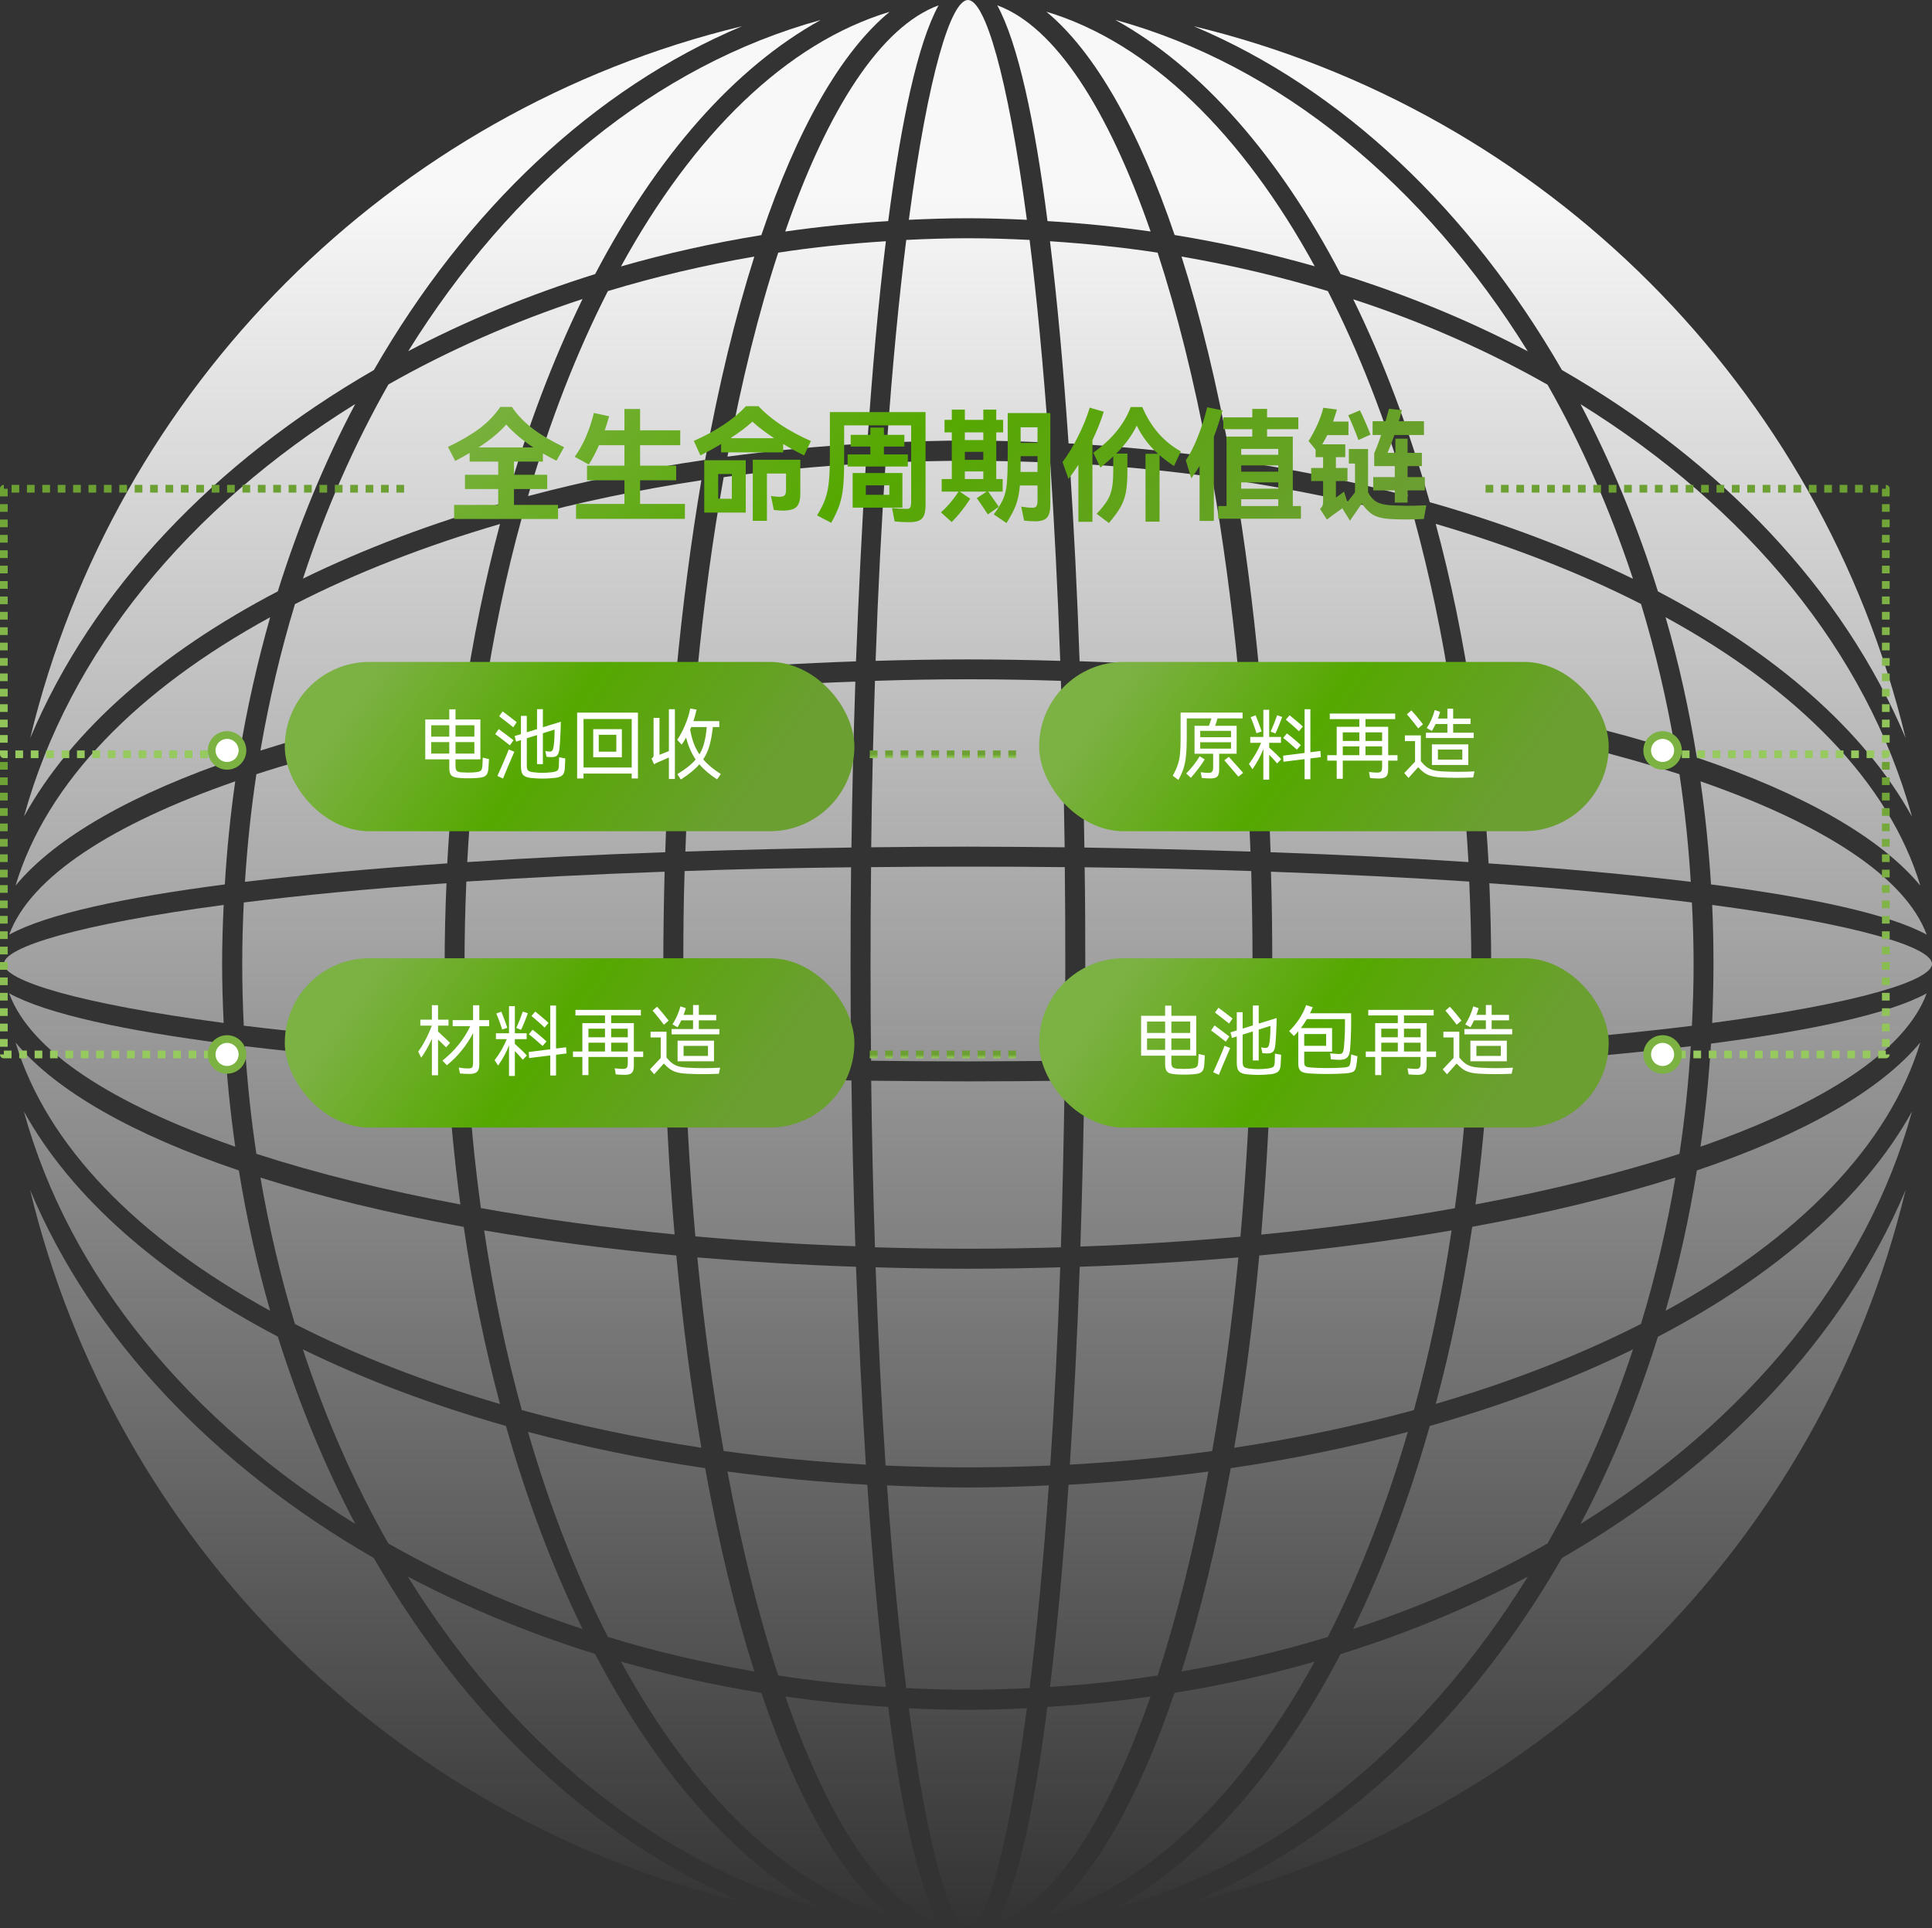 <svg width="502" height="501" viewBox="0 0 502 501" fill="none" xmlns="http://www.w3.org/2000/svg">
<rect x="0" y="0" width="502" height="501" fill="#333333" stroke="none"/>
<path d="M182.239 124.794C165.944 127.257 150.324 130.53 135.581 134.578C131.498 149.355 128.226 164.976 125.797 181.271C141.451 178.605 158.151 176.413 175.728 174.759C177.381 157.182 179.574 140.448 182.239 124.794Z" fill="url(#paint0_linear_1563_3993)"/>
<path d="M137.199 128.911C151.807 125.031 167.192 121.826 183.217 119.498C186.759 100.032 191.044 82.286 196.003 66.666C182.913 68.926 170.194 71.929 157.948 75.64C149.851 91.496 142.867 109.411 137.199 128.911Z" fill="url(#paint1_linear_1563_3993)"/>
<path d="M121.442 224.017C138.176 222.904 155.517 222.06 172.858 221.453C173.296 207.283 174.14 193.518 175.287 180.226C157.575 181.946 140.74 184.241 124.917 187.074C123.264 199.051 122.083 211.399 121.408 224.017H121.442Z" fill="url(#paint2_linear_1563_3993)"/>
<path d="M175.287 320.809C174.14 307.483 173.297 293.718 172.858 279.548C155.517 278.941 138.176 278.097 121.443 276.984C122.117 289.602 123.298 301.95 124.951 313.926C140.74 316.76 157.609 319.054 175.321 320.775L175.287 320.809Z" fill="url(#paint3_linear_1563_3993)"/>
<path d="M172.69 274.454C172.454 266.593 172.353 258.597 172.353 250.467C172.353 242.336 172.488 234.408 172.69 226.513C154 227.188 136.861 228.065 121.173 229.077C120.87 236.162 120.701 243.281 120.701 250.467C120.701 257.653 120.87 264.805 121.173 271.89C136.827 272.902 154 273.779 172.69 274.454Z" fill="url(#paint4_linear_1563_3993)"/>
<path d="M178.085 221.284C192.694 220.812 207.201 220.441 221.235 220.238C221.404 206.237 221.775 191.73 222.247 177.122C208.044 177.594 194.144 178.505 180.683 179.719C179.435 193.181 178.591 207.081 178.085 221.284Z" fill="url(#paint5_linear_1563_3993)"/>
<path d="M181.19 174.321C194.516 173.174 208.281 172.331 222.417 171.858C223.092 154.551 223.935 137.176 224.981 120.443C212.364 121.151 200.016 122.332 188.039 123.985C185.205 139.774 182.911 156.643 181.19 174.355V174.321Z" fill="url(#paint6_linear_1563_3993)"/>
<path d="M221.138 275.601C221.037 267.031 221.003 258.563 221.003 250.466C221.003 242.369 221.037 233.969 221.138 225.366C205.922 225.535 191.516 225.838 177.886 226.344C177.617 234.306 177.549 242.369 177.549 250.466C177.549 258.563 177.65 266.66 177.886 274.69C191.516 275.129 205.888 275.432 221.138 275.635V275.601Z" fill="url(#paint7_linear_1563_3993)"/>
<path d="M224.981 380.591C223.935 363.857 223.092 346.482 222.417 329.175C208.248 328.703 194.483 327.859 181.19 326.746C182.911 344.391 185.205 361.259 188.039 377.048C200.016 378.702 212.364 379.882 224.981 380.591Z" fill="url(#paint8_linear_1563_3993)"/>
<path d="M222.247 323.879C221.775 309.271 221.404 294.764 221.235 280.763C207.201 280.527 192.694 280.189 178.085 279.683C178.625 293.887 179.469 307.787 180.683 321.282C194.144 322.462 208.044 323.373 222.247 323.845V323.879Z" fill="url(#paint9_linear_1563_3993)"/>
<path d="M230.179 438.349C228.222 422.425 226.636 404.578 225.354 385.82C212.973 385.112 200.827 383.965 189.019 382.379C192.696 401.981 197.116 419.861 202.21 435.381C211.319 436.798 220.665 437.776 230.179 438.349Z" fill="url(#paint10_linear_1563_3993)"/>
<path d="M196.003 434.335C191.044 418.715 186.759 401.003 183.217 381.503C167.192 379.175 151.807 375.97 137.199 372.09C142.867 391.59 149.851 409.538 157.948 425.361C170.194 429.14 182.913 432.075 196.003 434.335Z" fill="url(#paint11_linear_1563_3993)"/>
<path d="M182.239 376.205C179.574 360.551 177.381 343.818 175.728 326.24C158.151 324.587 141.485 322.394 125.797 319.729C128.226 336.024 131.498 351.645 135.581 366.422C150.324 370.436 165.944 373.709 182.239 376.205Z" fill="url(#paint12_linear_1563_3993)"/>
<path d="M251.5 381.3C258.72 381.3 265.838 381.132 272.89 380.828C273.935 365.208 274.846 348.002 275.487 329.311C267.559 329.547 259.597 329.682 251.5 329.682C243.403 329.682 235.407 329.547 227.513 329.311C228.188 347.968 229.065 365.208 230.111 380.828C237.162 381.132 244.28 381.3 251.5 381.3Z" fill="url(#paint13_linear_1563_3993)"/>
<path d="M129.911 364.836C126.031 350.227 122.826 334.843 120.498 318.818C101.032 315.275 83.286 310.957 67.666 305.998C69.926 319.088 72.929 331.84 76.64 344.053C92.496 352.15 110.411 359.134 129.911 364.836Z" fill="url(#paint14_linear_1563_3993)"/>
<path d="M63.649 229.144C79.573 227.254 97.42 225.635 116.212 224.353C116.887 211.971 118.034 199.826 119.619 188.018C100.018 191.695 82.171 196.115 66.618 201.175C65.235 210.352 64.256 219.663 63.649 229.144Z" fill="url(#paint15_linear_1563_3993)"/>
<path d="M116.011 271.552C115.707 264.602 115.538 257.619 115.538 250.5C115.538 243.382 115.707 236.432 116.011 229.516C95.836 230.933 78.225 232.653 63.347 234.509C63.077 239.772 62.942 245.136 62.942 250.466C62.942 255.797 63.077 261.229 63.347 266.525C78.225 268.347 95.836 270.068 116.011 271.519V271.552Z" fill="url(#paint16_linear_1563_3993)"/>
<path d="M129.911 136.164C110.411 141.866 92.463 148.85 76.64 156.98C72.929 169.193 69.926 181.946 67.666 195.036C83.286 190.077 101.032 185.758 120.498 182.216C122.86 166.191 126.031 150.807 129.911 136.198V136.164Z" fill="url(#paint17_linear_1563_3993)"/>
<path d="M119.619 312.982C118.034 301.174 116.887 289.029 116.212 276.647C97.42 275.365 79.573 273.78 63.649 271.857C64.256 281.337 65.235 290.648 66.618 299.825C82.205 304.885 100.018 309.305 119.619 312.982Z" fill="url(#paint18_linear_1563_3993)"/>
<path d="M373.056 136.164C377.004 150.773 380.141 166.157 382.536 182.182C402.003 185.725 419.749 190.077 435.335 195.002C433.109 181.912 430.106 169.16 426.395 156.947C410.505 148.85 392.59 141.866 373.056 136.131V136.164Z" fill="url(#paint19_linear_1563_3993)"/>
<path d="M324.911 221.284C324.371 207.08 323.494 193.18 322.313 179.719C308.852 178.471 294.952 177.594 280.749 177.121C281.221 191.73 281.559 206.237 281.761 220.238C295.796 220.474 310.303 220.811 324.911 221.284Z" fill="url(#paint20_linear_1563_3993)"/>
<path d="M381.558 276.984C364.824 278.097 347.483 278.941 330.142 279.548C329.67 293.718 328.826 307.483 327.713 320.809C345.358 319.088 362.226 316.794 378.016 313.96C379.669 301.983 380.849 289.635 381.558 277.018V276.984Z" fill="url(#paint21_linear_1563_3993)"/>
<path d="M382.299 250.467C382.299 243.281 382.063 236.162 381.759 229.077C366.139 228.065 348.967 227.188 330.243 226.513C330.479 234.408 330.58 242.37 330.58 250.467C330.58 258.564 330.445 266.559 330.243 274.454C348.967 273.779 366.139 272.902 381.759 271.89C382.063 264.805 382.299 257.686 382.299 250.467Z" fill="url(#paint22_linear_1563_3993)"/>
<path d="M277.952 120.409C279.066 137.143 279.909 154.517 280.516 171.825C294.686 172.297 308.451 173.14 321.743 174.287C320.023 156.575 317.729 139.74 314.929 123.918C302.952 122.264 290.604 121.084 277.919 120.375L277.952 120.409Z" fill="url(#paint23_linear_1563_3993)"/>
<path d="M320.729 124.794C323.428 140.448 325.587 157.182 327.24 174.759C344.817 176.413 361.551 178.605 377.205 181.271C374.776 164.976 371.436 149.355 367.421 134.578C352.644 130.563 337.024 127.291 320.729 124.794Z" fill="url(#paint24_linear_1563_3993)"/>
<path d="M381.558 224.017C380.849 211.399 379.669 199.051 378.016 187.075C362.226 184.241 345.358 181.947 327.713 180.226C328.86 193.552 329.67 207.317 330.142 221.453C347.483 222.06 364.824 222.904 381.558 224.017Z" fill="url(#paint25_linear_1563_3993)"/>
<path d="M441.844 203.031C443.126 211.837 444.003 220.744 444.577 229.819C470.521 233.193 490.729 237.477 500.614 242.875C495.115 227.93 473.793 214.165 441.844 203.031Z" fill="url(#paint26_linear_1563_3993)"/>
<path d="M432.77 160.388C436.177 172.162 438.876 184.341 440.901 196.858C468.295 206.102 488.437 217.471 498.963 230.123C490.866 203.302 467.115 179.179 432.77 160.388Z" fill="url(#paint27_linear_1563_3993)"/>
<path d="M272.823 438.349C282.303 437.776 291.615 436.798 300.791 435.381C305.852 419.861 310.305 401.981 313.982 382.379C302.174 383.965 290.029 385.112 277.647 385.82C276.365 404.578 274.78 422.425 272.823 438.349Z" fill="url(#paint28_linear_1563_3993)"/>
<path d="M439.315 229.144C438.742 219.663 437.763 210.352 436.38 201.175C420.794 196.148 402.913 191.695 383.379 188.018C384.931 199.826 386.112 211.971 386.786 224.353C405.544 225.635 423.391 227.221 439.315 229.144Z" fill="url(#paint29_linear_1563_3993)"/>
<path d="M226.367 220.17C235.003 220.069 243.404 220.002 251.501 220.002C259.598 220.002 267.998 220.103 276.635 220.17C276.399 204.955 276.095 190.549 275.657 176.919C267.695 176.649 259.632 176.514 251.501 176.514C243.37 176.514 235.307 176.649 227.345 176.919C226.906 190.549 226.535 204.921 226.367 220.17Z" fill="url(#paint30_linear_1563_3993)"/>
<path d="M189.019 118.655C200.827 117.069 212.973 115.922 225.354 115.214C226.636 96.456 228.222 78.609 230.179 62.684C220.665 63.292 211.319 64.237 202.21 65.653C197.116 81.173 192.696 99.053 189.019 118.655Z" fill="url(#paint31_linear_1563_3993)"/>
<path d="M251.501 324.485C259.632 324.485 267.695 324.35 275.657 324.114C276.095 310.45 276.399 296.045 276.635 280.829C267.998 280.93 259.598 280.998 251.501 280.998C243.404 280.998 235.003 280.896 226.367 280.829C226.535 296.045 226.906 310.45 227.345 324.114C235.307 324.35 243.37 324.485 251.501 324.485Z" fill="url(#paint32_linear_1563_3993)"/>
<path d="M226.197 250.466C226.197 259.137 226.231 267.47 226.332 275.634C234.53 275.736 242.897 275.803 251.5 275.803C260.103 275.803 268.504 275.702 276.668 275.634C276.769 267.436 276.803 259.137 276.803 250.466C276.803 241.796 276.769 233.53 276.668 225.332C268.47 225.231 260.103 225.197 251.5 225.197C242.897 225.197 234.497 225.231 226.332 225.332C226.231 233.53 226.197 241.83 226.197 250.466Z" fill="url(#paint33_linear_1563_3993)"/>
<path d="M227.513 171.724C235.374 171.488 243.403 171.353 251.5 171.353C259.597 171.353 267.559 171.488 275.487 171.724C274.813 153.033 273.935 135.827 272.89 120.207C265.838 119.903 258.72 119.735 251.5 119.735C244.28 119.735 237.162 119.903 230.111 120.207C229.065 135.827 228.154 153.033 227.513 171.724Z" fill="url(#paint34_linear_1563_3993)"/>
<path d="M314.96 377.048C317.76 361.259 320.054 344.391 321.775 326.746C308.448 327.859 294.684 328.703 280.548 329.175C279.94 346.482 279.097 363.857 277.984 380.591C290.635 379.882 302.983 378.702 314.993 377.048H314.96Z" fill="url(#paint35_linear_1563_3993)"/>
<path d="M322.314 321.315C323.495 307.82 324.406 293.921 324.912 279.717C310.303 280.189 295.796 280.561 281.762 280.797C281.525 294.798 281.222 309.305 280.716 323.913C294.953 323.441 308.853 322.53 322.314 321.349V321.315Z" fill="url(#paint36_linear_1563_3993)"/>
<path d="M272.823 62.684C274.78 78.609 276.365 96.456 277.647 115.214C290.029 115.922 302.174 117.069 313.982 118.655C310.305 99.053 305.852 81.173 300.791 65.653C291.615 64.237 282.303 63.325 272.823 62.684Z" fill="url(#paint37_linear_1563_3993)"/>
<path d="M325.451 250.466C325.451 242.369 325.316 234.306 325.114 226.344C311.484 225.872 297.044 225.535 281.829 225.366C281.964 233.935 281.997 242.403 281.997 250.466C281.997 258.53 281.964 267.031 281.829 275.601C297.044 275.432 311.484 275.129 325.114 274.656C325.35 266.66 325.451 258.597 325.451 250.433V250.466Z" fill="url(#paint38_linear_1563_3993)"/>
<path d="M306.999 66.666C311.958 82.286 316.243 100.032 319.785 119.498C335.81 121.86 351.194 125.031 365.803 128.911C360.101 109.411 353.117 91.463 345.02 75.64C332.808 71.929 320.122 68.926 306.999 66.666Z" fill="url(#paint39_linear_1563_3993)"/>
<path d="M92.294 395.976C84.332 380.828 77.618 364.567 72.186 347.327C41.62 331.302 18.611 311.228 6.196 288.793C17.971 331.572 49.043 369.121 92.26 395.976H92.294Z" fill="url(#paint40_linear_1563_3993)"/>
<path d="M396.976 409.707C381.895 417.669 365.6 424.45 348.326 429.815C332.301 460.381 312.261 483.39 289.792 495.839C332.571 484.064 370.154 452.958 396.976 409.707Z" fill="url(#paint41_linear_1563_3993)"/>
<path d="M341.612 431.77C329.872 435.144 317.726 437.877 305.176 439.901C295.898 467.262 284.495 487.437 271.844 497.929C298.665 489.866 322.787 466.115 341.579 431.77H341.612Z" fill="url(#paint42_linear_1563_3993)"/>
<path d="M298.935 440.846C290.163 442.094 281.223 443.005 272.148 443.545C268.841 469.523 264.489 489.731 259.091 499.616C274.037 494.117 287.802 472.795 298.935 440.846Z" fill="url(#paint43_linear_1563_3993)"/>
<path d="M440.901 304.143C438.876 316.659 436.177 328.839 432.77 340.613C467.115 321.821 490.866 297.699 498.963 270.878C488.437 283.529 468.295 294.899 440.901 304.143Z" fill="url(#paint44_linear_1563_3993)"/>
<path d="M430.778 347.36C425.414 364.566 418.666 380.895 410.671 396.009C453.922 369.154 485.028 331.638 496.802 288.825C484.353 311.261 461.344 331.368 430.778 347.36Z" fill="url(#paint45_linear_1563_3993)"/>
<path d="M424.303 350.633C408.413 358.426 390.667 365.106 371.504 370.538C366.072 389.701 359.392 407.447 351.599 423.303C369.649 417.365 386.551 409.943 402.104 401.07C410.909 385.585 418.399 368.648 424.303 350.633Z" fill="url(#paint46_linear_1563_3993)"/>
<path d="M213.209 495.805C190.74 483.355 170.633 460.347 154.608 429.78C137.402 424.416 121.106 417.669 105.958 409.673C132.813 452.924 170.329 484.03 213.176 495.805H213.209Z" fill="url(#paint47_linear_1563_3993)"/>
<path d="M231.155 497.929C218.47 487.437 207.067 467.262 197.823 439.901C185.306 437.877 173.127 435.111 161.353 431.771C180.144 466.115 204.334 489.866 231.155 497.929Z" fill="url(#paint48_linear_1563_3993)"/>
<path d="M251.499 439.093C256.863 439.093 262.194 438.924 267.524 438.654C269.38 423.776 271.066 406.232 272.517 385.99C265.567 386.294 258.584 386.53 251.499 386.53C244.414 386.53 237.43 386.294 230.48 385.99C231.897 406.199 233.618 423.776 235.474 438.654C240.77 438.924 246.101 439.093 251.499 439.093Z" fill="url(#paint49_linear_1563_3993)"/>
<path d="M365.803 372.09C351.194 375.97 335.81 379.175 319.785 381.503C316.243 401.003 311.958 418.715 306.999 434.335C320.089 432.075 332.808 429.106 345.02 425.361C353.117 409.505 360.101 391.59 365.803 372.09Z" fill="url(#paint50_linear_1563_3993)"/>
<path d="M7.849 191.797C24.01 153.336 55.655 120.071 97.152 96.151C121.038 54.587 154.337 23.009 192.798 6.815C101.673 28.811 29.812 100.638 7.849 191.797Z" fill="url(#paint51_linear_1563_3993)"/>
<path d="M251.501 501C255.853 501 261.757 481.938 266.817 443.883C261.757 444.153 256.629 444.287 251.501 444.287C246.373 444.287 241.245 444.153 236.15 443.883C241.211 481.938 247.182 501 251.501 501Z" fill="url(#paint52_linear_1563_3993)"/>
<path d="M192.763 494.185C154.303 477.991 121.038 446.379 97.118 404.849C55.621 380.962 23.975 347.664 7.815 309.203C29.778 400.362 101.639 472.222 192.763 494.185Z" fill="url(#paint53_linear_1563_3993)"/>
<path d="M444.577 271.181C444.003 280.256 443.126 289.197 441.844 297.969C473.793 286.869 495.115 273.104 500.614 258.125C490.729 263.523 470.521 267.807 444.577 271.181Z" fill="url(#paint54_linear_1563_3993)"/>
<path d="M57.712 250.466C57.712 245.338 57.881 240.244 58.117 235.149C20.095 240.21 1 246.182 1 250.466C1 254.751 20.129 260.79 58.117 265.817C57.881 260.722 57.712 255.628 57.712 250.466Z" fill="url(#paint55_linear_1563_3993)"/>
<path d="M495.15 309.203C478.956 347.664 447.344 380.929 405.847 404.848C381.894 446.413 348.629 477.991 310.168 494.185C401.327 472.222 473.187 400.361 495.15 309.203Z" fill="url(#paint56_linear_1563_3993)"/>
<path d="M502 250.466C502 246.182 482.871 240.21 444.883 235.149C445.119 240.244 445.22 245.338 445.22 250.466C445.22 255.594 445.085 260.722 444.883 265.817C482.905 260.756 502 254.785 502 250.466Z" fill="url(#paint57_linear_1563_3993)"/>
<path d="M310.168 6.814C348.629 23.008 381.894 54.62 405.847 96.151C447.344 120.037 478.956 153.336 495.15 191.796C473.187 100.638 401.327 28.811 310.168 6.814Z" fill="url(#paint58_linear_1563_3993)"/>
<path d="M151.366 423.303C143.607 407.447 136.893 389.701 131.461 370.538C112.298 365.106 94.586 358.426 78.696 350.633C84.634 368.649 92.09 385.585 100.895 401.07C116.381 409.876 133.317 417.366 151.333 423.303H151.366Z" fill="url(#paint59_linear_1563_3993)"/>
<path d="M251.501 0C247.149 0 241.177 19.062 236.15 57.117C241.245 56.881 246.339 56.713 251.501 56.713C256.663 56.713 261.757 56.881 266.817 57.117C261.757 19.062 255.853 0 251.501 0Z" fill="url(#paint60_linear_1563_3993)"/>
<path d="M243.875 499.616C238.443 489.731 234.125 469.523 230.785 443.545C221.71 443.005 212.803 442.094 204.065 440.846C215.131 472.795 228.929 494.117 243.909 499.616H243.875Z" fill="url(#paint61_linear_1563_3993)"/>
<path d="M348.326 71.219C365.6 76.617 381.861 83.331 396.976 91.293C370.154 48.075 332.605 16.936 289.792 5.161C312.261 17.61 332.335 40.619 348.326 71.185V71.219Z" fill="url(#paint62_linear_1563_3993)"/>
<path d="M351.599 77.732C359.392 93.588 366.072 111.334 371.504 130.497C390.667 135.929 408.413 142.676 424.303 150.402C418.332 132.386 410.909 115.45 402.104 99.965C386.585 91.159 369.682 83.67 351.599 77.766V77.732Z" fill="url(#paint63_linear_1563_3993)"/>
<path d="M272.181 57.455C281.256 57.995 290.197 58.906 298.968 60.154C287.869 28.205 274.104 6.883 259.124 1.384C264.522 11.269 268.875 31.511 272.181 57.455Z" fill="url(#paint64_linear_1563_3993)"/>
<path d="M410.671 105.024C418.633 120.173 425.414 136.434 430.778 153.674C461.344 169.699 484.353 189.773 496.802 212.208C485.028 169.429 453.922 131.879 410.671 105.024Z" fill="url(#paint65_linear_1563_3993)"/>
<path d="M305.176 61.065C317.692 63.089 329.871 65.856 341.612 69.196C322.82 34.851 298.698 11.1 271.877 3.037C284.528 13.529 295.898 33.704 305.209 61.065H305.176Z" fill="url(#paint66_linear_1563_3993)"/>
<path d="M377.171 319.729C361.517 322.428 344.783 324.587 327.206 326.24C325.553 343.818 323.393 360.551 320.694 376.205C336.99 373.743 352.61 370.436 367.387 366.422C371.402 351.645 374.742 336.024 377.171 319.729Z" fill="url(#paint67_linear_1563_3993)"/>
<path d="M435.335 305.964C419.749 310.923 402.003 315.241 382.536 318.784C380.141 334.809 377.004 350.193 373.056 364.802C392.556 359.1 410.505 352.116 426.395 344.019C430.106 331.807 433.109 319.054 435.335 305.964Z" fill="url(#paint68_linear_1563_3993)"/>
<path d="M439.315 271.857C423.391 273.746 405.544 275.365 386.786 276.647C386.112 289.029 384.931 301.174 383.379 312.982C402.946 309.305 420.827 304.885 436.38 299.825C437.763 290.682 438.742 281.337 439.315 271.857Z" fill="url(#paint69_linear_1563_3993)"/>
<path d="M440.057 250.466C440.057 245.102 439.888 239.772 439.618 234.509C424.74 232.653 407.197 230.933 386.988 229.516C387.258 236.432 387.461 243.415 387.461 250.5C387.461 257.585 387.224 264.602 386.988 271.552C407.163 270.102 424.74 268.381 439.618 266.559C439.888 261.262 440.057 255.898 440.057 250.5V250.466Z" fill="url(#paint70_linear_1563_3993)"/>
<path d="M72.187 153.64C77.585 136.434 84.299 120.138 92.294 104.99C49.043 131.845 18.005 169.395 6.231 212.174C18.612 189.739 41.621 169.631 72.221 153.64H72.187Z" fill="url(#paint71_linear_1563_3993)"/>
<path d="M58.421 229.819C58.961 220.744 59.871 211.837 61.12 203.031C29.171 214.131 7.849 227.896 2.383 242.875C12.201 237.477 32.477 233.193 58.421 229.819Z" fill="url(#paint72_linear_1563_3993)"/>
<path d="M70.196 160.388C35.852 179.179 12.101 203.302 4.037 230.123C14.53 217.471 34.705 206.102 62.066 196.858C64.09 184.341 66.856 172.162 70.196 160.388Z" fill="url(#paint73_linear_1563_3993)"/>
<path d="M70.196 340.613C66.822 328.839 64.09 316.659 62.066 304.143C34.705 294.899 14.53 283.529 4.037 270.878C12.101 297.699 35.852 321.821 70.196 340.613Z" fill="url(#paint74_linear_1563_3993)"/>
<path d="M61.12 297.969C59.871 289.197 58.961 280.256 58.421 271.181C32.477 267.807 12.234 263.523 2.383 258.125C7.815 273.07 29.171 286.835 61.12 297.969Z" fill="url(#paint75_linear_1563_3993)"/>
<path d="M204.065 60.154C212.837 58.906 221.71 57.995 230.785 57.455C234.159 31.511 238.444 11.268 243.875 1.383C228.93 6.883 215.098 28.205 204.032 60.154H204.065Z" fill="url(#paint76_linear_1563_3993)"/>
<path d="M161.353 69.23C173.127 65.856 185.306 63.123 197.823 61.099C207.067 33.738 218.436 13.563 231.155 3.071C204.334 11.134 180.178 34.885 161.353 69.23Z" fill="url(#paint77_linear_1563_3993)"/>
<path d="M272.517 115.012C271.066 94.803 269.38 77.226 267.524 62.347C262.227 62.078 256.863 61.909 251.499 61.909C246.135 61.909 240.804 62.078 235.474 62.347C233.618 77.226 231.897 94.769 230.48 115.012C237.43 114.708 244.414 114.472 251.499 114.472C258.584 114.472 265.567 114.708 272.517 115.012Z" fill="url(#paint78_linear_1563_3993)"/>
<path d="M105.993 91.293C121.141 83.331 137.402 76.617 154.642 71.219C170.667 40.653 190.741 17.644 213.244 5.195C170.397 16.969 132.881 48.075 106.026 91.326L105.993 91.293Z" fill="url(#paint79_linear_1563_3993)"/>
<path d="M78.696 150.368C94.586 142.608 112.298 135.895 131.461 130.463C136.893 111.3 143.64 93.554 151.366 77.698C133.351 83.635 116.414 91.091 100.929 99.897C92.124 115.382 84.634 132.319 78.73 150.334L78.696 150.368Z" fill="url(#paint80_linear_1563_3993)"/>
<path d="M133.548 127.08V131.208H145.004V134.856H117.996V131.208H129.452V127.08H120.812V123.368H129.452V119.944H122.028V117.704C120.705 118.472 119.457 119.165 118.284 119.784L116.396 116.136C119.767 114.515 122.519 112.904 124.652 111.304C126.785 109.683 128.567 107.827 129.996 105.736H133.004C134.412 107.827 136.225 109.715 138.444 111.4C140.684 113.085 143.393 114.685 146.572 116.2L144.588 119.72C143.393 119.123 142.22 118.493 141.068 117.832V119.944H133.548V123.368H142.188V127.08H133.548ZM131.532 110.312C129.868 112.253 127.479 114.237 124.364 116.264H138.572C135.692 114.344 133.345 112.36 131.532 110.312ZM166.316 130.952H177.964V134.824H149.676V130.952H162.252V124.808H152.524V121H162.252V115.688H155.628C154.86 117.459 153.985 119.133 153.004 120.712L149.324 118.696C151.479 115.752 153.143 111.955 154.316 107.304L158.284 108.168C157.9 109.491 157.516 110.707 157.132 111.816H162.252V106.28H166.316V111.816H176.748V115.688H166.316V121H175.692V124.808H166.316V130.952ZM197.068 105.544C198.625 107.208 200.556 108.819 202.86 110.376C205.185 111.912 207.799 113.32 210.7 114.6L208.94 118.344C206.999 117.384 205.185 116.392 203.5 115.368V117.544H187.372V115.4C185.217 116.659 183.425 117.64 181.996 118.344L180.268 114.568C183.191 113.288 185.793 111.88 188.076 110.344C190.38 108.808 192.3 107.208 193.836 105.544H197.068ZM201.132 113.864C198.892 112.371 197.015 110.941 195.5 109.576C194.028 110.92 192.129 112.349 189.804 113.864H201.132ZM195.596 135.336V119.464H207.948V128.264C207.948 129.373 207.809 130.237 207.532 130.856C207.276 131.475 206.86 131.923 206.284 132.2C205.708 132.456 204.908 132.616 203.884 132.68C203.009 132.701 202.071 132.648 201.068 132.52L200.332 128.872C201.164 129.021 201.9 129.096 202.54 129.096C203.201 129.096 203.649 128.968 203.884 128.712C204.119 128.456 204.236 127.987 204.236 127.304V123.048H199.276V135.336H195.596ZM193.772 133.192H182.988V119.592H193.772V133.192ZM190.156 123.176H186.604V129.608H190.156V123.176ZM215.628 107.08H240.492V131.112C240.492 132.307 240.364 133.224 240.108 133.864C239.852 134.525 239.415 134.995 238.796 135.272C238.199 135.549 237.345 135.688 236.236 135.688C234.871 135.688 233.612 135.624 232.46 135.496L231.788 132.008C233.132 132.157 234.412 132.232 235.628 132.232C236.097 132.232 236.396 132.093 236.524 131.816C236.673 131.539 236.748 131.016 236.748 130.248V110.536H219.34V119.464C219.34 122.387 219.255 124.723 219.084 126.472C218.913 128.221 218.593 129.8 218.124 131.208C217.655 132.595 216.94 134.141 215.98 135.848L212.3 133.928C213.281 132.328 213.996 130.888 214.444 129.608C214.892 128.328 215.201 126.845 215.372 125.16C215.543 123.453 215.628 121.085 215.628 118.056V107.08ZM220.236 121.224V118.088H226.156V116.04H221.036V113H226.156V111.112H229.676V113H234.988V116.04H229.676V118.088H235.884V121.224H220.236ZM221.548 122.92H234.476V131.912H221.548V122.92ZM224.972 128.584H231.084V126.12H224.972V128.584ZM256.78 127.752L259.532 131.688L256.684 133.672L255.724 132.232C255.148 131.336 254.508 130.408 253.804 129.448L256.364 127.752H249.388L252.108 129.608C250.465 132.104 248.855 134.12 247.276 135.656L244.492 133.128C246.22 131.592 247.745 129.8 249.068 127.752H244.684V124.488H247.308V112.36H245.42V109.096H247.308V106.44H250.7V109.096H255.5V106.44H258.86V109.096H260.652V112.36H258.86V124.488H260.524V127.752H256.78ZM261.836 107.336H272.908V131.08C272.908 132.723 272.62 133.864 272.044 134.504C271.468 135.144 270.433 135.464 268.94 135.464C267.98 135.464 267.031 135.4 266.092 135.272L265.356 131.656C266.508 131.848 267.489 131.944 268.3 131.944C268.791 131.944 269.121 131.805 269.292 131.528C269.484 131.229 269.58 130.781 269.58 130.184V126.152H265.004C264.833 128.136 264.492 129.821 263.98 131.208C263.468 132.573 262.647 134.141 261.516 135.912L258.22 133.672C259.372 132.115 260.193 130.76 260.684 129.608C261.175 128.456 261.484 127.112 261.612 125.576C261.761 124.019 261.836 121.619 261.836 118.376V107.336ZM269.58 115.08V111.048H265.196V115.08H269.58ZM255.5 114.344V112.36H250.7V114.344H255.5ZM255.5 117.416H250.7V119.496H255.5V117.416ZM269.58 122.632V118.536H265.196V120.2C265.196 121.309 265.185 122.12 265.164 122.632H269.58ZM255.5 122.504H250.7V124.488H255.5V122.504ZM305.036 121.096C303.713 120.221 302.465 119.283 301.292 118.28V135.56H297.644V117.928H300.908C298.561 115.816 296.716 113.373 295.372 110.6C294.732 111.88 293.985 113.107 293.132 114.28C292.279 115.453 291.244 116.648 290.028 117.864H292.94V122.312C292.94 124.595 292.812 126.44 292.556 127.848C292.3 129.235 291.841 130.525 291.18 131.72C290.519 132.893 289.505 134.291 288.14 135.912L284.94 133.512C286.177 132.211 287.095 131.069 287.692 130.088C288.289 129.107 288.695 128.051 288.908 126.92C289.143 125.768 289.26 124.253 289.26 122.376V118.6C288.428 119.389 287.319 120.36 285.932 121.512L284.076 117.64C288.876 114.205 292.119 110.248 293.804 105.768H296.812C297.857 108.264 299.223 110.504 300.908 112.488C302.615 114.451 304.588 116.051 306.828 117.288L305.036 121.096ZM286.796 106.984C286.049 109.395 285.068 111.859 283.852 114.376V135.592H280.204V120.808C279.265 122.237 278.412 123.453 277.644 124.456L276.076 120.072C277.42 118.323 278.743 116.147 280.044 113.544C281.367 110.941 282.401 108.403 283.148 105.928L286.796 106.984ZM317.644 106.632C316.876 109.363 316.129 111.645 315.404 113.48V135.368H311.692V121.064C311.137 121.981 310.423 123.059 309.548 124.296L308.108 119.624C309.196 118.045 310.231 116.019 311.212 113.544C312.215 111.048 313.036 108.477 313.676 105.832L317.644 106.632ZM335.916 113.448V131.496H338.028V134.792H316.524V131.496H318.7V113.448H325.388V111.528H317.868V108.456H325.388V106.248H329.228V108.456H337.356V111.528H329.228V113.448H335.916ZM332.14 118.184V116.648H322.508V118.184H332.14ZM322.508 122.568H332.14V120.936H322.508V122.568ZM332.14 126.984V125.352H322.508V126.984H332.14ZM332.14 129.736H322.508V131.496H332.14V129.736ZM361.548 131.304C363.511 131.389 364.972 131.432 365.932 131.432C366.871 131.432 368.428 131.389 370.604 131.304L369.964 134.856C368.535 134.941 367.009 134.984 365.388 134.984C363.788 134.984 362.348 134.941 361.068 134.856C359.276 134.749 357.847 134.387 356.78 133.768C355.735 133.149 354.764 132.168 353.868 130.824L350.764 135.304L348.812 132.136L348.972 131.944C348.14 132.52 347.201 133.192 346.156 133.96C345.687 134.301 345.228 134.653 344.78 135.016L342.988 132.264C343.308 131.944 343.521 131.667 343.628 131.432C343.735 131.176 343.788 130.824 343.788 130.376V125H340.684V121.608H343.788V118.792H341.836V116.84L340.012 114.6C340.844 113.299 341.601 111.891 342.284 110.376C342.967 108.861 343.489 107.389 343.852 105.96L347.372 106.408C347.031 107.603 346.7 108.648 346.38 109.544H350.38V113.064H344.876C344.364 114.067 343.927 114.867 343.564 115.464H349.548V118.792H347.116V121.608H350.124V125H347.116V129.32L349.228 127.752L350.092 130.472L352.076 127.944V120.456H350.476V116.68H355.468V127.912C356.044 129.043 356.78 129.875 357.676 130.408C358.593 130.92 359.884 131.219 361.548 131.304ZM357.068 117.768C357.708 116.317 358.305 114.739 358.86 113.032H356.652V109.448H360.012C360.268 108.573 360.567 107.496 360.908 106.216L364.268 106.568C364.14 107.059 363.873 108.019 363.468 109.448H369.996V113.032H362.316C361.868 114.376 361.271 115.923 360.524 117.672H362.572V113.992H365.74V117.672H369.452V121.128H365.74V123.976H370.22V127.432H365.74V130.6H362.412V127.432H356.812V123.976H362.412V121.128H357.068V117.768ZM352.972 114.344C352.652 113.448 352.225 112.36 351.692 111.08C351.159 109.779 350.7 108.723 350.316 107.912L353.356 106.632C353.74 107.379 354.209 108.392 354.764 109.672C355.319 110.931 355.767 112.019 356.108 112.936L352.972 114.344Z" fill="url(#paint81_linear_1563_3993)"/>
<rect x="74" y="172" width="148" height="44" rx="22" fill="url(#paint82_linear_1563_3993)"/>
<rect x="270" y="172" width="148" height="44" rx="22" fill="url(#paint83_linear_1563_3993)"/>
<rect x="74" y="249" width="148" height="44" rx="22" fill="url(#paint84_linear_1563_3993)"/>
<rect x="270" y="249" width="148" height="44" rx="22" fill="url(#paint85_linear_1563_3993)"/>
<path d="M127.06 197.26C127.02 198.087 126.967 198.927 126.9 199.78C126.847 200.42 126.707 200.9 126.48 201.22C126.267 201.553 125.94 201.787 125.5 201.92C125.073 202.053 124.467 202.14 123.68 202.18C123.027 202.22 122.353 202.24 121.66 202.24C120.98 202.24 120.3 202.22 119.62 202.18C118.847 202.127 118.26 202.02 117.86 201.86C117.46 201.713 117.173 201.447 117 201.06C116.827 200.687 116.74 200.14 116.74 199.42V197.32H110.5V186.96H116.74V184.32H118.36V186.96H124.82V197.32H118.36V199.1C118.36 199.687 118.473 200.093 118.7 200.32C118.927 200.533 119.333 200.66 119.92 200.7C120.467 200.74 121.007 200.76 121.54 200.76C122.087 200.76 122.627 200.74 123.16 200.7C123.72 200.66 124.14 200.6 124.42 200.52C124.713 200.427 124.933 200.273 125.08 200.06C125.227 199.833 125.313 199.5 125.34 199.06C125.407 197.86 125.44 197.133 125.44 196.88L127.06 197.26ZM116.74 191.42V188.46H112.04V191.42H116.74ZM123.26 191.42V188.46H118.36V191.42H123.26ZM112.04 192.84V195.82H116.74V192.84H112.04ZM118.36 192.84V195.82H123.26V192.84H118.36ZM146.88 197.08C146.827 198.413 146.787 199.28 146.76 199.68C146.72 200.253 146.613 200.7 146.44 201.02C146.267 201.353 145.987 201.607 145.6 201.78C145.213 201.967 144.673 202.093 143.98 202.16C142.913 202.267 141.913 202.32 140.98 202.32C140.06 202.32 139.053 202.267 137.96 202.16C137.013 202.067 136.34 201.807 135.94 201.38C135.553 200.953 135.36 200.233 135.36 199.22V192.32L134.1 192.72L133.72 191.26L135.36 190.76V186.02H136.88V190.28L139.54 189.46V184.28H141.06V188.98L145.72 187.54C145.72 188.38 145.68 189.613 145.6 191.24C145.52 192.867 145.44 194 145.36 194.64C145.267 195.4 145.08 195.94 144.8 196.26C144.52 196.58 144.04 196.74 143.36 196.74C142.84 196.74 142.387 196.707 142 196.64L141.7 195.14C142.06 195.247 142.447 195.3 142.86 195.3C143.167 195.3 143.387 195.2 143.52 195C143.667 194.8 143.78 194.44 143.86 193.92C144.02 192.813 144.1 191.367 144.1 189.58L141.06 190.54V198.56H139.54V191.02L136.88 191.84V198.68C136.88 199.173 136.913 199.547 136.98 199.8C137.06 200.053 137.213 200.247 137.44 200.38C137.667 200.5 138.02 200.593 138.5 200.66C139.38 200.767 140.187 200.82 140.92 200.82C141.707 200.82 142.547 200.767 143.44 200.66C143.933 200.593 144.3 200.507 144.54 200.4C144.793 200.28 144.967 200.113 145.06 199.9C145.153 199.673 145.207 199.353 145.22 198.94C145.26 198.18 145.28 197.46 145.28 196.78L146.88 197.08ZM133.36 188.98C132.067 187.94 130.847 186.987 129.7 186.12L130.6 184.86C131.707 185.673 132.927 186.607 134.26 187.66L133.36 188.98ZM132.5 193.68C130.727 192.293 129.453 191.32 128.68 190.76L129.58 189.46C130.593 190.193 131.873 191.153 133.42 192.34L132.5 193.68ZM129.24 201.64C129.613 200.827 130.147 199.62 130.84 198.02C131.533 196.407 131.98 195.313 132.18 194.74L133.64 195.34C132.253 198.553 131.273 200.873 130.7 202.3L129.24 201.64ZM149.96 202.28V185.18H165.76V202.28H164.14V201.02H151.62V202.28H149.96ZM151.62 186.84V199.44H164.14V186.84H151.62ZM154.14 196.78V189.48H161.58V196.78H154.14ZM155.58 195.32H160.14V190.94H155.58V195.32ZM182.72 197.32C183.867 198.667 185.393 199.94 187.3 201.14L186.32 202.52C184.427 201.293 182.893 199.987 181.72 198.6C180.613 199.893 179.007 201.213 176.9 202.56L176 201.16C178.08 199.907 179.667 198.64 180.76 197.36C179.667 195.76 178.84 193.86 178.28 191.66C177.96 192.233 177.573 192.847 177.12 193.5L175.96 192.24C176.693 191.2 177.38 189.913 178.02 188.38C178.673 186.833 179.113 185.413 179.34 184.12L181 184.38C180.787 185.34 180.513 186.34 180.18 187.38H186.9V188.92H185.22C185.02 190.8 184.733 192.4 184.36 193.72C183.987 195.04 183.44 196.24 182.72 197.32ZM173.8 184.3H175.36V202.42H173.8V196.84C172.347 197.453 171.407 197.86 170.98 198.06C170.58 198.233 170.24 198.413 169.96 198.6L169.28 197.12C169.507 196.96 169.653 196.827 169.72 196.72C169.787 196.6 169.82 196.433 169.82 196.22V186.54H171.36V196.14C171.68 196.02 172.153 195.833 172.78 195.58L173.8 195.18V184.3ZM179.32 189.58C179.547 190.873 179.853 192.047 180.24 193.1C180.627 194.14 181.127 195.113 181.74 196.02C182.3 195.087 182.72 194.06 183 192.94C183.293 191.82 183.507 190.48 183.64 188.92H179.6L179.32 189.58Z" fill="white"/>
<path d="M115.9 272.16C115.433 271.667 114.74 270.987 113.82 270.12V279.4H112.22V269.94C111.807 270.86 111.353 271.753 110.86 272.62C110.38 273.487 109.907 274.227 109.44 274.84L108.66 273.26C109.3 272.42 109.933 271.393 110.56 270.18C111.2 268.967 111.747 267.747 112.2 266.52H109.22V264.96H112.22V261.2H113.82V264.96H116.54V266.52H113.82V268.04C115.313 269.427 116.353 270.413 116.94 271L115.9 272.16ZM127.1 265.08V266.66H124.54V276.54C124.54 277.167 124.46 277.653 124.3 278C124.153 278.36 123.907 278.62 123.56 278.78C123.213 278.953 122.72 279.047 122.08 279.06C121.227 279.073 120.373 279.033 119.52 278.94L119.2 277.4C120.187 277.56 120.92 277.64 121.4 277.64C121.867 277.64 122.2 277.607 122.4 277.54C122.6 277.473 122.733 277.333 122.8 277.12C122.88 276.893 122.92 276.52 122.92 276V268.46C122.107 270.033 121.12 271.533 119.96 272.96C118.813 274.387 117.533 275.667 116.12 276.8L114.96 275.6C118.133 273.08 120.54 270.1 122.18 266.66H117.62V265.08H122.92V261.22H124.54V265.08H127.1ZM147.08 272.14L147.2 273.74L144.48 274.08V279.48H142.98V274.26L137.48 274.94L137.4 273.36L142.98 272.66V261.3H144.48V272.46L147.08 272.14ZM133.78 271.26C135.1 272.433 136.14 273.44 136.9 274.28L135.84 275.38C135.213 274.62 134.527 273.867 133.78 273.12V279.6H132.26V271.62C131.94 272.487 131.56 273.327 131.12 274.14C130.693 274.94 130.133 275.853 129.44 276.88L128.52 275.5C129.853 273.74 130.907 271.913 131.68 270.02H128.86V268.5H132.26V261.44H133.78V268.5H136.84V270.02H133.78V271.26ZM134.14 267.1C134.407 266.553 134.707 265.86 135.04 265.02C135.373 264.167 135.64 263.447 135.84 262.86L137.16 263.3C136.973 263.833 136.7 264.547 136.34 265.44C135.98 266.32 135.667 267.04 135.4 267.6L134.14 267.1ZM141.5 267.02C141.06 266.58 140.487 266.053 139.78 265.44C139.073 264.813 138.513 264.333 138.1 264L139.08 262.86C139.533 263.22 140.1 263.687 140.78 264.26C141.46 264.833 142.04 265.347 142.52 265.8L141.5 267.02ZM130.48 267.52C130.293 266.907 130.047 266.18 129.74 265.34C129.433 264.5 129.173 263.84 128.96 263.36L130.26 262.88C130.473 263.373 130.733 264.04 131.04 264.88C131.36 265.707 131.62 266.44 131.82 267.08L130.48 267.52ZM140.98 271.8C140.513 271.36 139.913 270.827 139.18 270.2C138.447 269.573 137.86 269.093 137.42 268.76L138.38 267.58C138.86 267.927 139.46 268.407 140.18 269.02C140.9 269.62 141.507 270.153 142 270.62L140.98 271.8ZM167.12 273.24V274.66H164.7V276.78C164.7 277.433 164.627 277.94 164.48 278.3C164.333 278.66 164.087 278.913 163.74 279.06C163.407 279.22 162.927 279.3 162.3 279.3C161.527 279.3 160.76 279.26 160 279.18L159.72 277.6C160.507 277.707 161.24 277.76 161.92 277.76C162.4 277.76 162.72 277.647 162.88 277.42C163.04 277.193 163.12 276.8 163.12 276.24V274.66H152.9V279.36H151.32V274.66H148.88V273.24H151.32V265.86H157.2V263.86H149.52V262.42H166.52V263.86H158.8V265.86H164.7V273.24H167.12ZM157.2 269.54V267.3H152.9V269.54H157.2ZM163.12 269.54V267.3H158.8V269.54H163.12ZM157.2 270.94H152.9V273.24H157.2V270.94ZM158.8 270.94V273.24H163.12V270.94H158.8ZM186.92 267.4V268.78H174.5V267.4H180.08V265.14H177.02C176.713 265.78 176.393 266.38 176.06 266.94L174.72 266.18C175.173 265.513 175.58 264.767 175.94 263.94C176.3 263.113 176.587 262.3 176.8 261.5L178.2 261.98C178.013 262.66 177.82 263.24 177.62 263.72H180.08V261.16H181.58V263.72H186.1V265.14H181.58V267.4H186.92ZM172.5 266.28C172.18 265.827 171.7 265.207 171.06 264.42C170.433 263.633 169.933 263.033 169.56 262.62L170.72 261.6C171.08 261.973 171.567 262.527 172.18 263.26C172.793 263.993 173.313 264.64 173.74 265.2L172.5 266.28ZM178.6 277.44C180.027 277.52 181.447 277.56 182.86 277.56C184.287 277.56 185.707 277.52 187.12 277.44L186.78 279.02C185.18 279.087 183.76 279.12 182.52 279.12C181.12 279.12 179.727 279.08 178.34 279C177.38 278.947 176.567 278.827 175.9 278.64C175.247 278.467 174.66 278.2 174.14 277.84C173.62 277.48 173.067 276.987 172.48 276.36L169.98 279.16L168.88 277.88L171.68 274.92V269.58H169.04V268.1H173.18V274.8C173.687 275.427 174.18 275.92 174.66 276.28C175.14 276.64 175.687 276.913 176.3 277.1C176.927 277.273 177.693 277.387 178.6 277.44ZM185.52 270.42V275.78H176.06V270.42H185.52ZM183.96 271.78H177.62V274.38H183.96V271.78Z" fill="white"/>
<path d="M321.32 195.86H316.78V200.02C316.78 200.86 316.62 201.447 316.3 201.78C315.993 202.113 315.42 202.28 314.58 202.28C313.807 202.28 313.04 202.24 312.28 202.16L311.98 200.66C312.793 200.78 313.48 200.84 314.04 200.84C314.493 200.84 314.8 200.727 314.96 200.5C315.133 200.26 315.22 199.893 315.22 199.4V195.86H310.38V188.6H314.14L314.78 186.68H308.36V191.8C308.36 193.653 308.293 195.193 308.16 196.42C308.04 197.633 307.827 198.72 307.52 199.68C307.213 200.64 306.767 201.633 306.18 202.66L304.72 201.58C305.293 200.54 305.72 199.607 306 198.78C306.293 197.953 306.493 197.027 306.6 196C306.707 194.96 306.76 193.58 306.76 191.86V185.16H322.86V186.68H316.34C316.153 187.36 315.953 188 315.74 188.6H321.32V195.86ZM319.86 191.56V189.92H311.86V191.56H319.86ZM319.86 192.88H311.86V194.54H319.86V192.88ZM313.02 197.34C312.62 198.02 312.087 198.8 311.42 199.68C310.753 200.547 310.087 201.36 309.42 202.12L308.22 201C308.913 200.293 309.567 199.547 310.18 198.76C310.807 197.96 311.32 197.213 311.72 196.52L313.02 197.34ZM319.28 196.66C320.427 197.913 321.667 199.3 323 200.82L321.78 201.82C321.14 201.047 319.92 199.633 318.12 197.58L319.28 196.66ZM343.08 195.14L343.2 196.74L340.48 197.08V202.48H338.98V197.26L333.48 197.94L333.4 196.36L338.98 195.66V184.3H340.48V195.46L343.08 195.14ZM329.78 194.26C331.1 195.433 332.14 196.44 332.9 197.28L331.84 198.38C331.213 197.62 330.527 196.867 329.78 196.12V202.6H328.26V194.62C327.94 195.487 327.56 196.327 327.12 197.14C326.693 197.94 326.133 198.853 325.44 199.88L324.52 198.5C325.853 196.74 326.907 194.913 327.68 193.02H324.86V191.5H328.26V184.44H329.78V191.5H332.84V193.02H329.78V194.26ZM330.14 190.1C330.407 189.553 330.707 188.86 331.04 188.02C331.373 187.167 331.64 186.447 331.84 185.86L333.16 186.3C332.973 186.833 332.7 187.547 332.34 188.44C331.98 189.32 331.667 190.04 331.4 190.6L330.14 190.1ZM337.5 190.02C337.06 189.58 336.487 189.053 335.78 188.44C335.073 187.813 334.513 187.333 334.1 187L335.08 185.86C335.533 186.22 336.1 186.687 336.78 187.26C337.46 187.833 338.04 188.347 338.52 188.8L337.5 190.02ZM326.48 190.52C326.293 189.907 326.047 189.18 325.74 188.34C325.433 187.5 325.173 186.84 324.96 186.36L326.26 185.88C326.473 186.373 326.733 187.04 327.04 187.88C327.36 188.707 327.62 189.44 327.82 190.08L326.48 190.52ZM336.98 194.8C336.513 194.36 335.913 193.827 335.18 193.2C334.447 192.573 333.86 192.093 333.42 191.76L334.38 190.58C334.86 190.927 335.46 191.407 336.18 192.02C336.9 192.62 337.507 193.153 338 193.62L336.98 194.8ZM363.12 196.24V197.66H360.7V199.78C360.7 200.433 360.627 200.94 360.48 201.3C360.333 201.66 360.087 201.913 359.74 202.06C359.407 202.22 358.927 202.3 358.3 202.3C357.527 202.3 356.76 202.26 356 202.18L355.72 200.6C356.507 200.707 357.24 200.76 357.92 200.76C358.4 200.76 358.72 200.647 358.88 200.42C359.04 200.193 359.12 199.8 359.12 199.24V197.66H348.9V202.36H347.32V197.66H344.88V196.24H347.32V188.86H353.2V186.86H345.52V185.42H362.52V186.86H354.8V188.86H360.7V196.24H363.12ZM353.2 192.54V190.3H348.9V192.54H353.2ZM359.12 192.54V190.3H354.8V192.54H359.12ZM353.2 193.94H348.9V196.24H353.2V193.94ZM354.8 193.94V196.24H359.12V193.94H354.8ZM382.92 190.4V191.78H370.5V190.4H376.08V188.14H373.02C372.713 188.78 372.393 189.38 372.06 189.94L370.72 189.18C371.173 188.513 371.58 187.767 371.94 186.94C372.3 186.113 372.587 185.3 372.8 184.5L374.2 184.98C374.013 185.66 373.82 186.24 373.62 186.72H376.08V184.16H377.58V186.72H382.1V188.14H377.58V190.4H382.92ZM368.5 189.28C368.18 188.827 367.7 188.207 367.06 187.42C366.433 186.633 365.933 186.033 365.56 185.62L366.72 184.6C367.08 184.973 367.567 185.527 368.18 186.26C368.793 186.993 369.313 187.64 369.74 188.2L368.5 189.28ZM374.6 200.44C376.027 200.52 377.447 200.56 378.86 200.56C380.287 200.56 381.707 200.52 383.12 200.44L382.78 202.02C381.18 202.087 379.76 202.12 378.52 202.12C377.12 202.12 375.727 202.08 374.34 202C373.38 201.947 372.567 201.827 371.9 201.64C371.247 201.467 370.66 201.2 370.14 200.84C369.62 200.48 369.067 199.987 368.48 199.36L365.98 202.16L364.88 200.88L367.68 197.92V192.58H365.04V191.1H369.18V197.8C369.687 198.427 370.18 198.92 370.66 199.28C371.14 199.64 371.687 199.913 372.3 200.1C372.927 200.273 373.693 200.387 374.6 200.44ZM381.52 193.42V198.78H372.06V193.42H381.52ZM379.96 194.78H373.62V197.38H379.96V194.78Z" fill="white"/>
<path d="M313.06 274.26C313.02 275.087 312.967 275.927 312.9 276.78C312.847 277.42 312.707 277.9 312.48 278.22C312.267 278.553 311.94 278.787 311.5 278.92C311.073 279.053 310.467 279.14 309.68 279.18C309.027 279.22 308.353 279.24 307.66 279.24C306.98 279.24 306.3 279.22 305.62 279.18C304.847 279.127 304.26 279.02 303.86 278.86C303.46 278.713 303.173 278.447 303 278.06C302.827 277.687 302.74 277.14 302.74 276.42V274.32H296.5V263.96H302.74V261.32H304.36V263.96H310.82V274.32H304.36V276.1C304.36 276.687 304.473 277.093 304.7 277.32C304.927 277.533 305.333 277.66 305.92 277.7C306.467 277.74 307.007 277.76 307.54 277.76C308.087 277.76 308.627 277.74 309.16 277.7C309.72 277.66 310.14 277.6 310.42 277.52C310.713 277.427 310.933 277.273 311.08 277.06C311.227 276.833 311.313 276.5 311.34 276.06C311.407 274.86 311.44 274.133 311.44 273.88L313.06 274.26ZM302.74 268.42V265.46H298.04V268.42H302.74ZM309.26 268.42V265.46H304.36V268.42H309.26ZM298.04 269.84V272.82H302.74V269.84H298.04ZM304.36 269.84V272.82H309.26V269.84H304.36ZM332.88 274.08C332.827 275.413 332.787 276.28 332.76 276.68C332.72 277.253 332.613 277.7 332.44 278.02C332.267 278.353 331.987 278.607 331.6 278.78C331.213 278.967 330.673 279.093 329.98 279.16C328.913 279.267 327.913 279.32 326.98 279.32C326.06 279.32 325.053 279.267 323.96 279.16C323.013 279.067 322.34 278.807 321.94 278.38C321.553 277.953 321.36 277.233 321.36 276.22V269.32L320.1 269.72L319.72 268.26L321.36 267.76V263.02H322.88V267.28L325.54 266.46V261.28H327.06V265.98L331.72 264.54C331.72 265.38 331.68 266.613 331.6 268.24C331.52 269.867 331.44 271 331.36 271.64C331.267 272.4 331.08 272.94 330.8 273.26C330.52 273.58 330.04 273.74 329.36 273.74C328.84 273.74 328.387 273.707 328 273.64L327.7 272.14C328.06 272.247 328.447 272.3 328.86 272.3C329.167 272.3 329.387 272.2 329.52 272C329.667 271.8 329.78 271.44 329.86 270.92C330.02 269.813 330.1 268.367 330.1 266.58L327.06 267.54V275.56H325.54V268.02L322.88 268.84V275.68C322.88 276.173 322.913 276.547 322.98 276.8C323.06 277.053 323.213 277.247 323.44 277.38C323.667 277.5 324.02 277.593 324.5 277.66C325.38 277.767 326.187 277.82 326.92 277.82C327.707 277.82 328.547 277.767 329.44 277.66C329.933 277.593 330.3 277.507 330.54 277.4C330.793 277.28 330.967 277.113 331.06 276.9C331.153 276.673 331.207 276.353 331.22 275.94C331.26 275.18 331.28 274.46 331.28 273.78L332.88 274.08ZM319.36 265.98C318.067 264.94 316.847 263.987 315.7 263.12L316.6 261.86C317.707 262.673 318.927 263.607 320.26 264.66L319.36 265.98ZM318.5 270.68C316.727 269.293 315.453 268.32 314.68 267.76L315.58 266.46C316.593 267.193 317.873 268.153 319.42 269.34L318.5 270.68ZM315.24 278.64C315.613 277.827 316.147 276.62 316.84 275.02C317.533 273.407 317.98 272.313 318.18 271.74L319.64 272.34C318.253 275.553 317.273 277.873 316.7 279.3L315.24 278.64ZM352.7 274.46C352.673 274.847 352.633 275.267 352.58 275.72C352.527 276.16 352.473 276.547 352.42 276.88C352.327 277.44 352.187 277.853 352 278.12C351.813 278.387 351.52 278.573 351.12 278.68C350.733 278.8 350.147 278.887 349.36 278.94C348 279.033 346.447 279.08 344.7 279.08C343.06 279.08 341.593 279.033 340.3 278.94C339.553 278.887 338.973 278.787 338.56 278.64C338.147 278.493 337.84 278.24 337.64 277.88C337.44 277.52 337.34 277 337.34 276.32V267.98C336.94 268.447 336.56 268.86 336.2 269.22L334.96 267.94C335.933 267.007 336.807 265.953 337.58 264.78C338.353 263.593 338.953 262.393 339.38 261.18L341.1 261.72C340.9 262.227 340.66 262.753 340.38 263.3H351.06C351.073 263.713 351.08 264.353 351.08 265.22C351.08 266.54 351.053 267.873 351 269.22C350.947 270.567 350.88 271.713 350.8 272.66C350.733 273.38 350.593 273.94 350.38 274.34C350.18 274.727 349.88 275 349.48 275.16C349.093 275.32 348.573 275.4 347.92 275.4C347.707 275.4 347.227 275.373 346.48 275.32C346.36 275.32 346.14 275.307 345.82 275.28L345.62 273.72C346.553 273.813 347.227 273.867 347.64 273.88C348.053 273.907 348.36 273.873 348.56 273.78C348.76 273.673 348.9 273.5 348.98 273.26C349.073 273.02 349.147 272.647 349.2 272.14C349.387 270.06 349.48 268.06 349.48 266.14C349.48 265.54 349.473 265.1 349.46 264.82H339.58C339.087 265.647 338.567 266.42 338.02 267.14H346.12V273.28H338.88V275.92C338.88 276.333 338.933 276.64 339.04 276.84C339.147 277.027 339.32 277.16 339.56 277.24C339.8 277.307 340.18 277.36 340.7 277.4C341.927 277.493 343.333 277.54 344.92 277.54C346.52 277.54 347.927 277.493 349.14 277.4C349.633 277.36 349.987 277.3 350.2 277.22C350.427 277.14 350.587 277.007 350.68 276.82C350.787 276.633 350.867 276.333 350.92 275.92C350.96 275.653 350.993 275.327 351.02 274.94C351.06 274.553 351.08 274.24 351.08 274L352.7 274.46ZM344.58 271.76V268.7H338.88V271.76H344.58ZM373.12 273.24V274.66H370.7V276.78C370.7 277.433 370.627 277.94 370.48 278.3C370.333 278.66 370.087 278.913 369.74 279.06C369.407 279.22 368.927 279.3 368.3 279.3C367.527 279.3 366.76 279.26 366 279.18L365.72 277.6C366.507 277.707 367.24 277.76 367.92 277.76C368.4 277.76 368.72 277.647 368.88 277.42C369.04 277.193 369.12 276.8 369.12 276.24V274.66H358.9V279.36H357.32V274.66H354.88V273.24H357.32V265.86H363.2V263.86H355.52V262.42H372.52V263.86H364.8V265.86H370.7V273.24H373.12ZM363.2 269.54V267.3H358.9V269.54H363.2ZM369.12 269.54V267.3H364.8V269.54H369.12ZM363.2 270.94H358.9V273.24H363.2V270.94ZM364.8 270.94V273.24H369.12V270.94H364.8ZM392.92 267.4V268.78H380.5V267.4H386.08V265.14H383.02C382.713 265.78 382.393 266.38 382.06 266.94L380.72 266.18C381.173 265.513 381.58 264.767 381.94 263.94C382.3 263.113 382.587 262.3 382.8 261.5L384.2 261.98C384.013 262.66 383.82 263.24 383.62 263.72H386.08V261.16H387.58V263.72H392.1V265.14H387.58V267.4H392.92ZM378.5 266.28C378.18 265.827 377.7 265.207 377.06 264.42C376.433 263.633 375.933 263.033 375.56 262.62L376.72 261.6C377.08 261.973 377.567 262.527 378.18 263.26C378.793 263.993 379.313 264.64 379.74 265.2L378.5 266.28ZM384.6 277.44C386.027 277.52 387.447 277.56 388.86 277.56C390.287 277.56 391.707 277.52 393.12 277.44L392.78 279.02C391.18 279.087 389.76 279.12 388.52 279.12C387.12 279.12 385.727 279.08 384.34 279C383.38 278.947 382.567 278.827 381.9 278.64C381.247 278.467 380.66 278.2 380.14 277.84C379.62 277.48 379.067 276.987 378.48 276.36L375.98 279.16L374.88 277.88L377.68 274.92V269.58H375.04V268.1H379.18V274.8C379.687 275.427 380.18 275.92 380.66 276.28C381.14 276.64 381.687 276.913 382.3 277.1C382.927 277.273 383.693 277.387 384.6 277.44ZM391.52 270.42V275.78H382.06V270.42H391.52ZM389.96 271.78H383.62V274.38H389.96V271.78Z" fill="white"/>
<path d="M105 127H1V196H54.677" stroke="url(#paint86_linear_1563_3993)" stroke-width="2" stroke-linejoin="round" stroke-dasharray="2 2"/>
<path d="M386 127H490V196H436.323" stroke="url(#paint87_linear_1563_3993)" stroke-width="2" stroke-linejoin="round" stroke-dasharray="2 2"/>
<path d="M1 198V274H61" stroke="url(#paint88_linear_1563_3993)" stroke-width="2" stroke-linejoin="round" stroke-dasharray="2 2"/>
<path d="M490 198V274H430" stroke="url(#paint89_linear_1563_3993)" stroke-width="2" stroke-linejoin="round" stroke-dasharray="2 2"/>
<circle cx="59" cy="195" r="5" fill="#7BB241"/>
<circle cx="59" cy="195" r="3" fill="white"/>
<circle cx="5" cy="5" r="5" transform="matrix(-1 0 0 1 437 190)" fill="#7BB241"/>
<circle cx="3" cy="3" r="3" transform="matrix(-1 0 0 1 435 192)" fill="white"/>
<circle cx="59" cy="274" r="5" fill="#7BB241"/>
<circle cx="59" cy="274" r="3" fill="white"/>
<circle cx="5" cy="5" r="5" transform="matrix(-1 0 0 1 437 269)" fill="#7BB241"/>
<circle cx="3" cy="3" r="3" transform="matrix(-1 0 0 1 435 271)" fill="white"/>
<path d="M226 196H265" stroke="url(#paint90_linear_1563_3993)" stroke-width="2" stroke-linejoin="round" stroke-dasharray="2 2"/>
<path d="M226 274H265" stroke="url(#paint91_linear_1563_3993)" stroke-width="2" stroke-linejoin="round" stroke-dasharray="2 2"/>
<defs>
<linearGradient id="paint0_linear_1563_3993" x1="251.5" y1="0" x2="251.5" y2="501" gradientUnits="userSpaceOnUse">
<stop offset="0.1" stop-color="#F8F8F8"/>
<stop offset="1" stop-color="#F8F8F8" stop-opacity="0"/>
</linearGradient>
<linearGradient id="paint1_linear_1563_3993" x1="251.5" y1="0" x2="251.5" y2="501" gradientUnits="userSpaceOnUse">
<stop offset="0.1" stop-color="#F8F8F8"/>
<stop offset="1" stop-color="#F8F8F8" stop-opacity="0"/>
</linearGradient>
<linearGradient id="paint2_linear_1563_3993" x1="251.5" y1="0" x2="251.5" y2="501" gradientUnits="userSpaceOnUse">
<stop offset="0.1" stop-color="#F8F8F8"/>
<stop offset="1" stop-color="#F8F8F8" stop-opacity="0"/>
</linearGradient>
<linearGradient id="paint3_linear_1563_3993" x1="251.5" y1="0" x2="251.5" y2="501" gradientUnits="userSpaceOnUse">
<stop offset="0.1" stop-color="#F8F8F8"/>
<stop offset="1" stop-color="#F8F8F8" stop-opacity="0"/>
</linearGradient>
<linearGradient id="paint4_linear_1563_3993" x1="251.5" y1="0" x2="251.5" y2="501" gradientUnits="userSpaceOnUse">
<stop offset="0.1" stop-color="#F8F8F8"/>
<stop offset="1" stop-color="#F8F8F8" stop-opacity="0"/>
</linearGradient>
<linearGradient id="paint5_linear_1563_3993" x1="251.5" y1="0" x2="251.5" y2="501" gradientUnits="userSpaceOnUse">
<stop offset="0.1" stop-color="#F8F8F8"/>
<stop offset="1" stop-color="#F8F8F8" stop-opacity="0"/>
</linearGradient>
<linearGradient id="paint6_linear_1563_3993" x1="251.5" y1="0" x2="251.5" y2="501" gradientUnits="userSpaceOnUse">
<stop offset="0.1" stop-color="#F8F8F8"/>
<stop offset="1" stop-color="#F8F8F8" stop-opacity="0"/>
</linearGradient>
<linearGradient id="paint7_linear_1563_3993" x1="251.5" y1="0" x2="251.5" y2="501" gradientUnits="userSpaceOnUse">
<stop offset="0.1" stop-color="#F8F8F8"/>
<stop offset="1" stop-color="#F8F8F8" stop-opacity="0"/>
</linearGradient>
<linearGradient id="paint8_linear_1563_3993" x1="251.5" y1="0" x2="251.5" y2="501" gradientUnits="userSpaceOnUse">
<stop offset="0.1" stop-color="#F8F8F8"/>
<stop offset="1" stop-color="#F8F8F8" stop-opacity="0"/>
</linearGradient>
<linearGradient id="paint9_linear_1563_3993" x1="251.5" y1="0" x2="251.5" y2="501" gradientUnits="userSpaceOnUse">
<stop offset="0.1" stop-color="#F8F8F8"/>
<stop offset="1" stop-color="#F8F8F8" stop-opacity="0"/>
</linearGradient>
<linearGradient id="paint10_linear_1563_3993" x1="251.5" y1="0" x2="251.5" y2="501" gradientUnits="userSpaceOnUse">
<stop offset="0.1" stop-color="#F8F8F8"/>
<stop offset="1" stop-color="#F8F8F8" stop-opacity="0"/>
</linearGradient>
<linearGradient id="paint11_linear_1563_3993" x1="251.5" y1="0" x2="251.5" y2="501" gradientUnits="userSpaceOnUse">
<stop offset="0.1" stop-color="#F8F8F8"/>
<stop offset="1" stop-color="#F8F8F8" stop-opacity="0"/>
</linearGradient>
<linearGradient id="paint12_linear_1563_3993" x1="251.5" y1="0" x2="251.5" y2="501" gradientUnits="userSpaceOnUse">
<stop offset="0.1" stop-color="#F8F8F8"/>
<stop offset="1" stop-color="#F8F8F8" stop-opacity="0"/>
</linearGradient>
<linearGradient id="paint13_linear_1563_3993" x1="251.5" y1="0" x2="251.5" y2="501" gradientUnits="userSpaceOnUse">
<stop offset="0.1" stop-color="#F8F8F8"/>
<stop offset="1" stop-color="#F8F8F8" stop-opacity="0"/>
</linearGradient>
<linearGradient id="paint14_linear_1563_3993" x1="251.5" y1="0" x2="251.5" y2="501" gradientUnits="userSpaceOnUse">
<stop offset="0.1" stop-color="#F8F8F8"/>
<stop offset="1" stop-color="#F8F8F8" stop-opacity="0"/>
</linearGradient>
<linearGradient id="paint15_linear_1563_3993" x1="251.5" y1="0" x2="251.5" y2="501" gradientUnits="userSpaceOnUse">
<stop offset="0.1" stop-color="#F8F8F8"/>
<stop offset="1" stop-color="#F8F8F8" stop-opacity="0"/>
</linearGradient>
<linearGradient id="paint16_linear_1563_3993" x1="251.5" y1="0" x2="251.5" y2="501" gradientUnits="userSpaceOnUse">
<stop offset="0.1" stop-color="#F8F8F8"/>
<stop offset="1" stop-color="#F8F8F8" stop-opacity="0"/>
</linearGradient>
<linearGradient id="paint17_linear_1563_3993" x1="251.5" y1="0" x2="251.5" y2="501" gradientUnits="userSpaceOnUse">
<stop offset="0.1" stop-color="#F8F8F8"/>
<stop offset="1" stop-color="#F8F8F8" stop-opacity="0"/>
</linearGradient>
<linearGradient id="paint18_linear_1563_3993" x1="251.5" y1="0" x2="251.5" y2="501" gradientUnits="userSpaceOnUse">
<stop offset="0.1" stop-color="#F8F8F8"/>
<stop offset="1" stop-color="#F8F8F8" stop-opacity="0"/>
</linearGradient>
<linearGradient id="paint19_linear_1563_3993" x1="251.5" y1="0" x2="251.5" y2="501" gradientUnits="userSpaceOnUse">
<stop offset="0.1" stop-color="#F8F8F8"/>
<stop offset="1" stop-color="#F8F8F8" stop-opacity="0"/>
</linearGradient>
<linearGradient id="paint20_linear_1563_3993" x1="251.5" y1="0" x2="251.5" y2="501" gradientUnits="userSpaceOnUse">
<stop offset="0.1" stop-color="#F8F8F8"/>
<stop offset="1" stop-color="#F8F8F8" stop-opacity="0"/>
</linearGradient>
<linearGradient id="paint21_linear_1563_3993" x1="251.5" y1="0" x2="251.5" y2="501" gradientUnits="userSpaceOnUse">
<stop offset="0.1" stop-color="#F8F8F8"/>
<stop offset="1" stop-color="#F8F8F8" stop-opacity="0"/>
</linearGradient>
<linearGradient id="paint22_linear_1563_3993" x1="251.5" y1="0" x2="251.5" y2="501" gradientUnits="userSpaceOnUse">
<stop offset="0.1" stop-color="#F8F8F8"/>
<stop offset="1" stop-color="#F8F8F8" stop-opacity="0"/>
</linearGradient>
<linearGradient id="paint23_linear_1563_3993" x1="251.5" y1="0" x2="251.5" y2="501" gradientUnits="userSpaceOnUse">
<stop offset="0.1" stop-color="#F8F8F8"/>
<stop offset="1" stop-color="#F8F8F8" stop-opacity="0"/>
</linearGradient>
<linearGradient id="paint24_linear_1563_3993" x1="251.5" y1="0" x2="251.5" y2="501" gradientUnits="userSpaceOnUse">
<stop offset="0.1" stop-color="#F8F8F8"/>
<stop offset="1" stop-color="#F8F8F8" stop-opacity="0"/>
</linearGradient>
<linearGradient id="paint25_linear_1563_3993" x1="251.5" y1="0" x2="251.5" y2="501" gradientUnits="userSpaceOnUse">
<stop offset="0.1" stop-color="#F8F8F8"/>
<stop offset="1" stop-color="#F8F8F8" stop-opacity="0"/>
</linearGradient>
<linearGradient id="paint26_linear_1563_3993" x1="251.5" y1="0" x2="251.5" y2="501" gradientUnits="userSpaceOnUse">
<stop offset="0.1" stop-color="#F8F8F8"/>
<stop offset="1" stop-color="#F8F8F8" stop-opacity="0"/>
</linearGradient>
<linearGradient id="paint27_linear_1563_3993" x1="251.5" y1="0" x2="251.5" y2="501" gradientUnits="userSpaceOnUse">
<stop offset="0.1" stop-color="#F8F8F8"/>
<stop offset="1" stop-color="#F8F8F8" stop-opacity="0"/>
</linearGradient>
<linearGradient id="paint28_linear_1563_3993" x1="251.5" y1="0" x2="251.5" y2="501" gradientUnits="userSpaceOnUse">
<stop offset="0.1" stop-color="#F8F8F8"/>
<stop offset="1" stop-color="#F8F8F8" stop-opacity="0"/>
</linearGradient>
<linearGradient id="paint29_linear_1563_3993" x1="251.5" y1="0" x2="251.5" y2="501" gradientUnits="userSpaceOnUse">
<stop offset="0.1" stop-color="#F8F8F8"/>
<stop offset="1" stop-color="#F8F8F8" stop-opacity="0"/>
</linearGradient>
<linearGradient id="paint30_linear_1563_3993" x1="251.5" y1="0" x2="251.5" y2="501" gradientUnits="userSpaceOnUse">
<stop offset="0.1" stop-color="#F8F8F8"/>
<stop offset="1" stop-color="#F8F8F8" stop-opacity="0"/>
</linearGradient>
<linearGradient id="paint31_linear_1563_3993" x1="251.5" y1="0" x2="251.5" y2="501" gradientUnits="userSpaceOnUse">
<stop offset="0.1" stop-color="#F8F8F8"/>
<stop offset="1" stop-color="#F8F8F8" stop-opacity="0"/>
</linearGradient>
<linearGradient id="paint32_linear_1563_3993" x1="251.5" y1="0" x2="251.5" y2="501" gradientUnits="userSpaceOnUse">
<stop offset="0.1" stop-color="#F8F8F8"/>
<stop offset="1" stop-color="#F8F8F8" stop-opacity="0"/>
</linearGradient>
<linearGradient id="paint33_linear_1563_3993" x1="251.5" y1="0" x2="251.5" y2="501" gradientUnits="userSpaceOnUse">
<stop offset="0.1" stop-color="#F8F8F8"/>
<stop offset="1" stop-color="#F8F8F8" stop-opacity="0"/>
</linearGradient>
<linearGradient id="paint34_linear_1563_3993" x1="251.5" y1="0" x2="251.5" y2="501" gradientUnits="userSpaceOnUse">
<stop offset="0.1" stop-color="#F8F8F8"/>
<stop offset="1" stop-color="#F8F8F8" stop-opacity="0"/>
</linearGradient>
<linearGradient id="paint35_linear_1563_3993" x1="251.5" y1="0" x2="251.5" y2="501" gradientUnits="userSpaceOnUse">
<stop offset="0.1" stop-color="#F8F8F8"/>
<stop offset="1" stop-color="#F8F8F8" stop-opacity="0"/>
</linearGradient>
<linearGradient id="paint36_linear_1563_3993" x1="251.5" y1="0" x2="251.5" y2="501" gradientUnits="userSpaceOnUse">
<stop offset="0.1" stop-color="#F8F8F8"/>
<stop offset="1" stop-color="#F8F8F8" stop-opacity="0"/>
</linearGradient>
<linearGradient id="paint37_linear_1563_3993" x1="251.5" y1="0" x2="251.5" y2="501" gradientUnits="userSpaceOnUse">
<stop offset="0.1" stop-color="#F8F8F8"/>
<stop offset="1" stop-color="#F8F8F8" stop-opacity="0"/>
</linearGradient>
<linearGradient id="paint38_linear_1563_3993" x1="251.5" y1="0" x2="251.5" y2="501" gradientUnits="userSpaceOnUse">
<stop offset="0.1" stop-color="#F8F8F8"/>
<stop offset="1" stop-color="#F8F8F8" stop-opacity="0"/>
</linearGradient>
<linearGradient id="paint39_linear_1563_3993" x1="251.5" y1="0" x2="251.5" y2="501" gradientUnits="userSpaceOnUse">
<stop offset="0.1" stop-color="#F8F8F8"/>
<stop offset="1" stop-color="#F8F8F8" stop-opacity="0"/>
</linearGradient>
<linearGradient id="paint40_linear_1563_3993" x1="251.5" y1="0" x2="251.5" y2="501" gradientUnits="userSpaceOnUse">
<stop offset="0.1" stop-color="#F8F8F8"/>
<stop offset="1" stop-color="#F8F8F8" stop-opacity="0"/>
</linearGradient>
<linearGradient id="paint41_linear_1563_3993" x1="251.5" y1="0" x2="251.5" y2="501" gradientUnits="userSpaceOnUse">
<stop offset="0.1" stop-color="#F8F8F8"/>
<stop offset="1" stop-color="#F8F8F8" stop-opacity="0"/>
</linearGradient>
<linearGradient id="paint42_linear_1563_3993" x1="251.5" y1="0" x2="251.5" y2="501" gradientUnits="userSpaceOnUse">
<stop offset="0.1" stop-color="#F8F8F8"/>
<stop offset="1" stop-color="#F8F8F8" stop-opacity="0"/>
</linearGradient>
<linearGradient id="paint43_linear_1563_3993" x1="251.5" y1="0" x2="251.5" y2="501" gradientUnits="userSpaceOnUse">
<stop offset="0.1" stop-color="#F8F8F8"/>
<stop offset="1" stop-color="#F8F8F8" stop-opacity="0"/>
</linearGradient>
<linearGradient id="paint44_linear_1563_3993" x1="251.5" y1="0" x2="251.5" y2="501" gradientUnits="userSpaceOnUse">
<stop offset="0.1" stop-color="#F8F8F8"/>
<stop offset="1" stop-color="#F8F8F8" stop-opacity="0"/>
</linearGradient>
<linearGradient id="paint45_linear_1563_3993" x1="251.5" y1="0" x2="251.5" y2="501" gradientUnits="userSpaceOnUse">
<stop offset="0.1" stop-color="#F8F8F8"/>
<stop offset="1" stop-color="#F8F8F8" stop-opacity="0"/>
</linearGradient>
<linearGradient id="paint46_linear_1563_3993" x1="251.5" y1="0" x2="251.5" y2="501" gradientUnits="userSpaceOnUse">
<stop offset="0.1" stop-color="#F8F8F8"/>
<stop offset="1" stop-color="#F8F8F8" stop-opacity="0"/>
</linearGradient>
<linearGradient id="paint47_linear_1563_3993" x1="251.5" y1="0" x2="251.5" y2="501" gradientUnits="userSpaceOnUse">
<stop offset="0.1" stop-color="#F8F8F8"/>
<stop offset="1" stop-color="#F8F8F8" stop-opacity="0"/>
</linearGradient>
<linearGradient id="paint48_linear_1563_3993" x1="251.5" y1="0" x2="251.5" y2="501" gradientUnits="userSpaceOnUse">
<stop offset="0.1" stop-color="#F8F8F8"/>
<stop offset="1" stop-color="#F8F8F8" stop-opacity="0"/>
</linearGradient>
<linearGradient id="paint49_linear_1563_3993" x1="251.5" y1="0" x2="251.5" y2="501" gradientUnits="userSpaceOnUse">
<stop offset="0.1" stop-color="#F8F8F8"/>
<stop offset="1" stop-color="#F8F8F8" stop-opacity="0"/>
</linearGradient>
<linearGradient id="paint50_linear_1563_3993" x1="251.5" y1="0" x2="251.5" y2="501" gradientUnits="userSpaceOnUse">
<stop offset="0.1" stop-color="#F8F8F8"/>
<stop offset="1" stop-color="#F8F8F8" stop-opacity="0"/>
</linearGradient>
<linearGradient id="paint51_linear_1563_3993" x1="251.5" y1="0" x2="251.5" y2="501" gradientUnits="userSpaceOnUse">
<stop offset="0.1" stop-color="#F8F8F8"/>
<stop offset="1" stop-color="#F8F8F8" stop-opacity="0"/>
</linearGradient>
<linearGradient id="paint52_linear_1563_3993" x1="251.5" y1="0" x2="251.5" y2="501" gradientUnits="userSpaceOnUse">
<stop offset="0.1" stop-color="#F8F8F8"/>
<stop offset="1" stop-color="#F8F8F8" stop-opacity="0"/>
</linearGradient>
<linearGradient id="paint53_linear_1563_3993" x1="251.5" y1="0" x2="251.5" y2="501" gradientUnits="userSpaceOnUse">
<stop offset="0.1" stop-color="#F8F8F8"/>
<stop offset="1" stop-color="#F8F8F8" stop-opacity="0"/>
</linearGradient>
<linearGradient id="paint54_linear_1563_3993" x1="251.5" y1="0" x2="251.5" y2="501" gradientUnits="userSpaceOnUse">
<stop offset="0.1" stop-color="#F8F8F8"/>
<stop offset="1" stop-color="#F8F8F8" stop-opacity="0"/>
</linearGradient>
<linearGradient id="paint55_linear_1563_3993" x1="251.5" y1="0" x2="251.5" y2="501" gradientUnits="userSpaceOnUse">
<stop offset="0.1" stop-color="#F8F8F8"/>
<stop offset="1" stop-color="#F8F8F8" stop-opacity="0"/>
</linearGradient>
<linearGradient id="paint56_linear_1563_3993" x1="251.5" y1="0" x2="251.5" y2="501" gradientUnits="userSpaceOnUse">
<stop offset="0.1" stop-color="#F8F8F8"/>
<stop offset="1" stop-color="#F8F8F8" stop-opacity="0"/>
</linearGradient>
<linearGradient id="paint57_linear_1563_3993" x1="251.5" y1="0" x2="251.5" y2="501" gradientUnits="userSpaceOnUse">
<stop offset="0.1" stop-color="#F8F8F8"/>
<stop offset="1" stop-color="#F8F8F8" stop-opacity="0"/>
</linearGradient>
<linearGradient id="paint58_linear_1563_3993" x1="251.5" y1="0" x2="251.5" y2="501" gradientUnits="userSpaceOnUse">
<stop offset="0.1" stop-color="#F8F8F8"/>
<stop offset="1" stop-color="#F8F8F8" stop-opacity="0"/>
</linearGradient>
<linearGradient id="paint59_linear_1563_3993" x1="251.5" y1="0" x2="251.5" y2="501" gradientUnits="userSpaceOnUse">
<stop offset="0.1" stop-color="#F8F8F8"/>
<stop offset="1" stop-color="#F8F8F8" stop-opacity="0"/>
</linearGradient>
<linearGradient id="paint60_linear_1563_3993" x1="251.5" y1="0" x2="251.5" y2="501" gradientUnits="userSpaceOnUse">
<stop offset="0.1" stop-color="#F8F8F8"/>
<stop offset="1" stop-color="#F8F8F8" stop-opacity="0"/>
</linearGradient>
<linearGradient id="paint61_linear_1563_3993" x1="251.5" y1="0" x2="251.5" y2="501" gradientUnits="userSpaceOnUse">
<stop offset="0.1" stop-color="#F8F8F8"/>
<stop offset="1" stop-color="#F8F8F8" stop-opacity="0"/>
</linearGradient>
<linearGradient id="paint62_linear_1563_3993" x1="251.5" y1="0" x2="251.5" y2="501" gradientUnits="userSpaceOnUse">
<stop offset="0.1" stop-color="#F8F8F8"/>
<stop offset="1" stop-color="#F8F8F8" stop-opacity="0"/>
</linearGradient>
<linearGradient id="paint63_linear_1563_3993" x1="251.5" y1="0" x2="251.5" y2="501" gradientUnits="userSpaceOnUse">
<stop offset="0.1" stop-color="#F8F8F8"/>
<stop offset="1" stop-color="#F8F8F8" stop-opacity="0"/>
</linearGradient>
<linearGradient id="paint64_linear_1563_3993" x1="251.5" y1="0" x2="251.5" y2="501" gradientUnits="userSpaceOnUse">
<stop offset="0.1" stop-color="#F8F8F8"/>
<stop offset="1" stop-color="#F8F8F8" stop-opacity="0"/>
</linearGradient>
<linearGradient id="paint65_linear_1563_3993" x1="251.5" y1="0" x2="251.5" y2="501" gradientUnits="userSpaceOnUse">
<stop offset="0.1" stop-color="#F8F8F8"/>
<stop offset="1" stop-color="#F8F8F8" stop-opacity="0"/>
</linearGradient>
<linearGradient id="paint66_linear_1563_3993" x1="251.5" y1="0" x2="251.5" y2="501" gradientUnits="userSpaceOnUse">
<stop offset="0.1" stop-color="#F8F8F8"/>
<stop offset="1" stop-color="#F8F8F8" stop-opacity="0"/>
</linearGradient>
<linearGradient id="paint67_linear_1563_3993" x1="251.5" y1="0" x2="251.5" y2="501" gradientUnits="userSpaceOnUse">
<stop offset="0.1" stop-color="#F8F8F8"/>
<stop offset="1" stop-color="#F8F8F8" stop-opacity="0"/>
</linearGradient>
<linearGradient id="paint68_linear_1563_3993" x1="251.5" y1="0" x2="251.5" y2="501" gradientUnits="userSpaceOnUse">
<stop offset="0.1" stop-color="#F8F8F8"/>
<stop offset="1" stop-color="#F8F8F8" stop-opacity="0"/>
</linearGradient>
<linearGradient id="paint69_linear_1563_3993" x1="251.5" y1="0" x2="251.5" y2="501" gradientUnits="userSpaceOnUse">
<stop offset="0.1" stop-color="#F8F8F8"/>
<stop offset="1" stop-color="#F8F8F8" stop-opacity="0"/>
</linearGradient>
<linearGradient id="paint70_linear_1563_3993" x1="251.5" y1="0" x2="251.5" y2="501" gradientUnits="userSpaceOnUse">
<stop offset="0.1" stop-color="#F8F8F8"/>
<stop offset="1" stop-color="#F8F8F8" stop-opacity="0"/>
</linearGradient>
<linearGradient id="paint71_linear_1563_3993" x1="251.5" y1="0" x2="251.5" y2="501" gradientUnits="userSpaceOnUse">
<stop offset="0.1" stop-color="#F8F8F8"/>
<stop offset="1" stop-color="#F8F8F8" stop-opacity="0"/>
</linearGradient>
<linearGradient id="paint72_linear_1563_3993" x1="251.5" y1="0" x2="251.5" y2="501" gradientUnits="userSpaceOnUse">
<stop offset="0.1" stop-color="#F8F8F8"/>
<stop offset="1" stop-color="#F8F8F8" stop-opacity="0"/>
</linearGradient>
<linearGradient id="paint73_linear_1563_3993" x1="251.5" y1="0" x2="251.5" y2="501" gradientUnits="userSpaceOnUse">
<stop offset="0.1" stop-color="#F8F8F8"/>
<stop offset="1" stop-color="#F8F8F8" stop-opacity="0"/>
</linearGradient>
<linearGradient id="paint74_linear_1563_3993" x1="251.5" y1="0" x2="251.5" y2="501" gradientUnits="userSpaceOnUse">
<stop offset="0.1" stop-color="#F8F8F8"/>
<stop offset="1" stop-color="#F8F8F8" stop-opacity="0"/>
</linearGradient>
<linearGradient id="paint75_linear_1563_3993" x1="251.5" y1="0" x2="251.5" y2="501" gradientUnits="userSpaceOnUse">
<stop offset="0.1" stop-color="#F8F8F8"/>
<stop offset="1" stop-color="#F8F8F8" stop-opacity="0"/>
</linearGradient>
<linearGradient id="paint76_linear_1563_3993" x1="251.5" y1="0" x2="251.5" y2="501" gradientUnits="userSpaceOnUse">
<stop offset="0.1" stop-color="#F8F8F8"/>
<stop offset="1" stop-color="#F8F8F8" stop-opacity="0"/>
</linearGradient>
<linearGradient id="paint77_linear_1563_3993" x1="251.5" y1="0" x2="251.5" y2="501" gradientUnits="userSpaceOnUse">
<stop offset="0.1" stop-color="#F8F8F8"/>
<stop offset="1" stop-color="#F8F8F8" stop-opacity="0"/>
</linearGradient>
<linearGradient id="paint78_linear_1563_3993" x1="251.5" y1="0" x2="251.5" y2="501" gradientUnits="userSpaceOnUse">
<stop offset="0.1" stop-color="#F8F8F8"/>
<stop offset="1" stop-color="#F8F8F8" stop-opacity="0"/>
</linearGradient>
<linearGradient id="paint79_linear_1563_3993" x1="251.5" y1="0" x2="251.5" y2="501" gradientUnits="userSpaceOnUse">
<stop offset="0.1" stop-color="#F8F8F8"/>
<stop offset="1" stop-color="#F8F8F8" stop-opacity="0"/>
</linearGradient>
<linearGradient id="paint80_linear_1563_3993" x1="251.5" y1="0" x2="251.5" y2="501" gradientUnits="userSpaceOnUse">
<stop offset="0.1" stop-color="#F8F8F8"/>
<stop offset="1" stop-color="#F8F8F8" stop-opacity="0"/>
</linearGradient>
<linearGradient id="paint81_linear_1563_3993" x1="122.252" y1="100.5" x2="234.702" y2="236.808" gradientUnits="userSpaceOnUse">
<stop stop-color="#7CB143"/>
<stop offset="0.477" stop-color="#55A800"/>
<stop offset="1" stop-color="#6B9F32"/>
</linearGradient>
<linearGradient id="paint82_linear_1563_3993" x1="95.066" y1="178.233" x2="174.781" y2="235.759" gradientUnits="userSpaceOnUse">
<stop stop-color="#7CB143"/>
<stop offset="0.477" stop-color="#55A800"/>
<stop offset="1" stop-color="#6B9F32"/>
</linearGradient>
<linearGradient id="paint83_linear_1563_3993" x1="291.066" y1="178.233" x2="370.781" y2="235.759" gradientUnits="userSpaceOnUse">
<stop stop-color="#7CB143"/>
<stop offset="0.477" stop-color="#55A800"/>
<stop offset="1" stop-color="#6B9F32"/>
</linearGradient>
<linearGradient id="paint84_linear_1563_3993" x1="95.066" y1="255.233" x2="174.781" y2="312.759" gradientUnits="userSpaceOnUse">
<stop stop-color="#7CB143"/>
<stop offset="0.477" stop-color="#55A800"/>
<stop offset="1" stop-color="#6B9F32"/>
</linearGradient>
<linearGradient id="paint85_linear_1563_3993" x1="291.066" y1="255.233" x2="370.781" y2="312.759" gradientUnits="userSpaceOnUse">
<stop stop-color="#7CB143"/>
<stop offset="0.477" stop-color="#55A800"/>
<stop offset="1" stop-color="#6B9F32"/>
</linearGradient>
<linearGradient id="paint86_linear_1563_3993" x1="53" y1="127" x2="53" y2="196" gradientUnits="userSpaceOnUse">
<stop stop-color="#6CA033"/>
<stop offset="1" stop-color="#96C95E"/>
</linearGradient>
<linearGradient id="paint87_linear_1563_3993" x1="438" y1="127" x2="438" y2="196" gradientUnits="userSpaceOnUse">
<stop stop-color="#6CA033"/>
<stop offset="1" stop-color="#96C95E"/>
</linearGradient>
<linearGradient id="paint88_linear_1563_3993" x1="31" y1="198" x2="31" y2="274" gradientUnits="userSpaceOnUse">
<stop stop-color="#6CA033"/>
<stop offset="1" stop-color="#96C95E"/>
</linearGradient>
<linearGradient id="paint89_linear_1563_3993" x1="460" y1="198" x2="460" y2="274" gradientUnits="userSpaceOnUse">
<stop stop-color="#6CA033"/>
<stop offset="1" stop-color="#96C95E"/>
</linearGradient>
<linearGradient id="paint90_linear_1563_3993" x1="245.5" y1="196" x2="245.5" y2="197" gradientUnits="userSpaceOnUse">
<stop stop-color="#6CA033"/>
<stop offset="1" stop-color="#96C95E"/>
</linearGradient>
<linearGradient id="paint91_linear_1563_3993" x1="245.5" y1="274" x2="245.5" y2="275" gradientUnits="userSpaceOnUse">
<stop stop-color="#6CA033"/>
<stop offset="1" stop-color="#96C95E"/>
</linearGradient>
</defs>
</svg>
